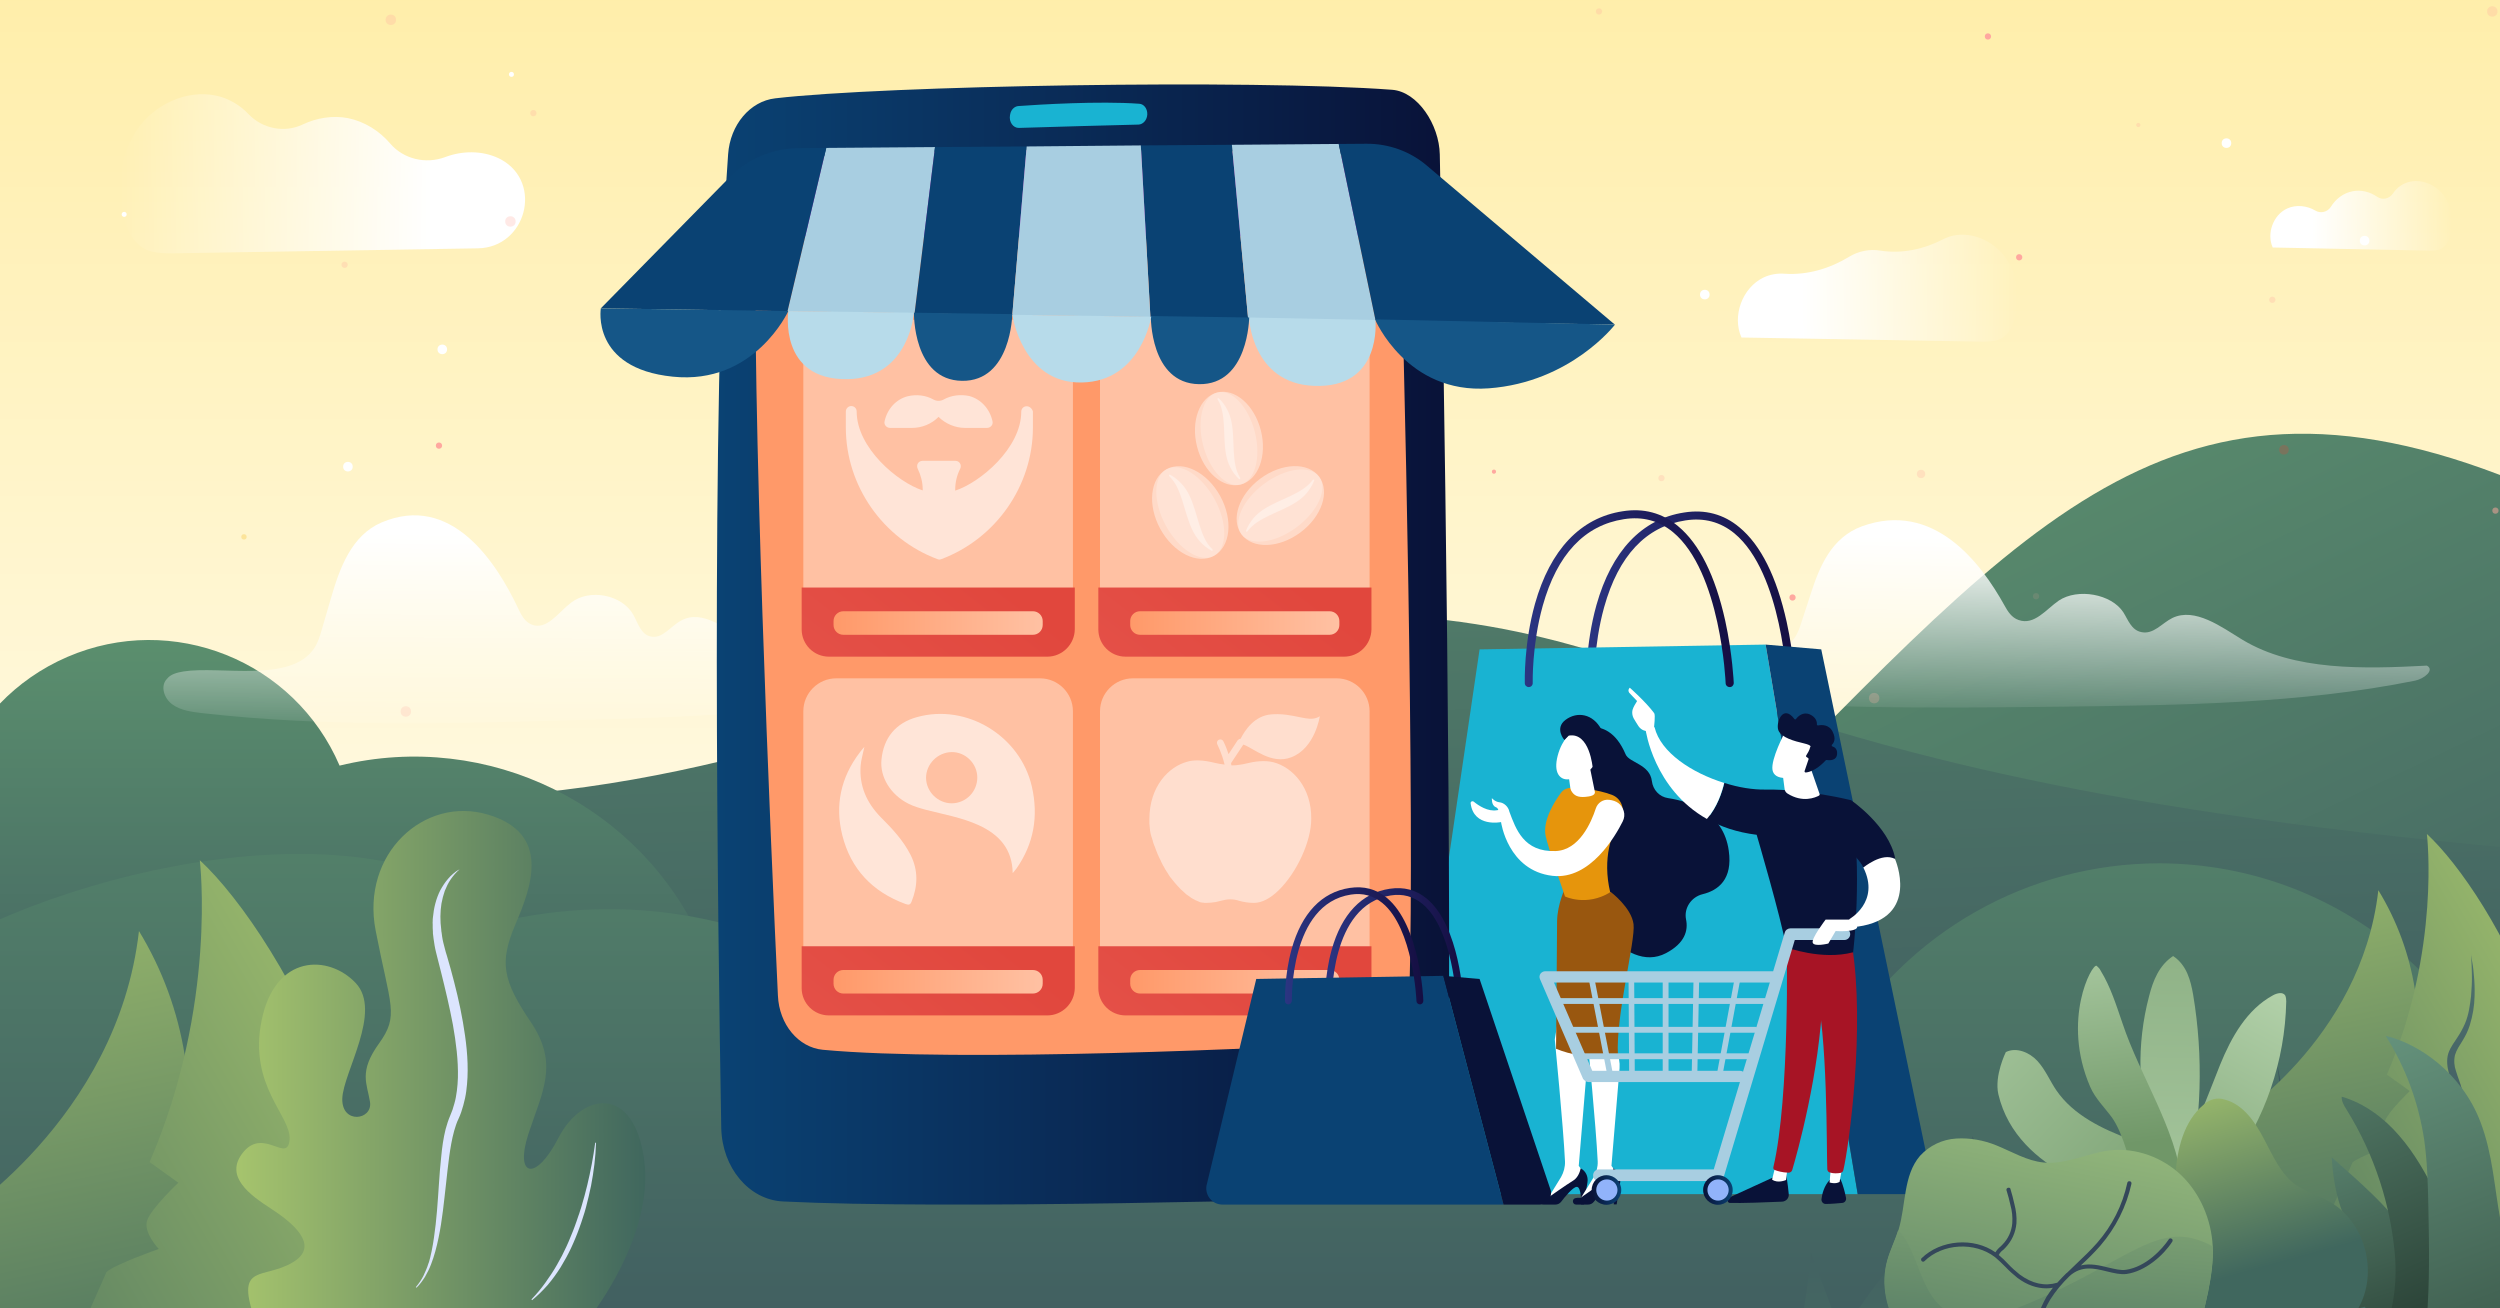 <?xml version="1.0" encoding="utf-8"?>
<!-- Generator: Adobe Illustrator 24.1.0, SVG Export Plug-In . SVG Version: 6.00 Build 0)  -->
<svg version="1.0" xmlns="http://www.w3.org/2000/svg" xmlns:xlink="http://www.w3.org/1999/xlink" x="0px" y="0px"
	 viewBox="0 0 1200 628" style="enable-background:new 0 0 1200 628;" xml:space="preserve">
<rect x="0" y="0" width="1200" height="628" fill="#808080" stroke="none"/>
<style type="text/css">
	.st0{clip-path:url(#SVGID_2_);fill:url(#SVGID_3_);}
	.st1{clip-path:url(#SVGID_7_);fill:none;}
	.st2{clip-path:url(#SVGID_9_);fill:none;}
	.st3{clip-path:url(#SVGID_11_);}
	.st4{fill:url(#SVGID_12_);}
	.st5{clip-path:url(#SVGID_14_);fill:url(#SVGID_15_);}
	.st6{clip-path:url(#SVGID_17_);fill:none;}
	.st7{opacity:0.5;clip-path:url(#SVGID_19_);fill:#FBD56A;enable-background:new    ;}
	.st8{clip-path:url(#SVGID_21_);}
	.st9{fill:none;stroke:#FFF8F6;stroke-width:0.44;stroke-miterlimit:10;}
	.st10{clip-path:url(#SVGID_23_);}
	.st11{fill:url(#SVGID_24_);}
	.st12{clip-path:url(#SVGID_26_);}
	.st13{clip-path:url(#SVGID_28_);}
	.st14{fill:url(#SVGID_29_);}
	.st15{fill:url(#SVGID_30_);}
	.st16{fill:url(#SVGID_31_);}
	.st17{fill:url(#SVGID_32_);}
	.st18{fill:url(#SVGID_33_);}
	.st19{fill:url(#SVGID_34_);}
	.st20{fill:url(#SVGID_35_);}
	.st21{clip-path:url(#SVGID_37_);}
	.st22{fill:url(#SVGID_38_);}
	.st23{clip-path:url(#SVGID_40_);fill:none;}
	.st24{clip-path:url(#SVGID_42_);fill:url(#XMLID_2_);}
	.st25{opacity:0.25;clip-path:url(#SVGID_44_);fill:#E74037;enable-background:new    ;}
	.st26{clip-path:url(#SVGID_46_);}
	.st27{fill:#FFFFFF;}
	.st28{opacity:0.47;}
	.st29{fill:url(#SVGID_47_);}
	.st30{clip-path:url(#SVGID_49_);fill:#F3C43C;}
	.st31{clip-path:url(#SVGID_51_);fill:#FFFFFF;}
	.st32{clip-path:url(#SVGID_53_);fill:#FFFFFF;}
	.st33{clip-path:url(#SVGID_55_);fill:#FFFFFF;}
	.st34{clip-path:url(#SVGID_57_);fill:#FFFFFF;}
	.st35{clip-path:url(#SVGID_59_);fill:#FFFFFF;}
	.st36{clip-path:url(#SVGID_61_);fill:#FFFFFF;}
	.st37{clip-path:url(#SVGID_63_);fill:#FFFFFF;}
	.st38{clip-path:url(#SVGID_65_);}
	.st39{fill:url(#XMLID_3_);}
	.st40{fill:url(#XMLID_4_);}
	.st41{fill:url(#XMLID_11_);}
	.st42{opacity:0.75;clip-path:url(#SVGID_67_);}
	.st43{fill:#7D9585;}
	.st44{clip-path:url(#SVGID_69_);}
	.st45{opacity:0.5;fill:#FFA89F;enable-background:new    ;}
	.st46{opacity:0.25;fill:#FFA89F;enable-background:new    ;}
	.st47{fill:#FFA89F;}
	.st48{opacity:0.5;}
	.st49{fill:#FFA89F;stroke:#FBD56A;stroke-miterlimit:10;}
	.st50{clip-path:url(#SVGID_71_);fill:url(#SVGID_72_);}
	.st51{clip-path:url(#SVGID_74_);fill:url(#SVGID_75_);}
	.st52{clip-path:url(#SVGID_77_);fill:url(#SVGID_78_);}
	.st53{clip-path:url(#SVGID_82_);fill:url(#SVGID_83_);}
	.st54{clip-path:url(#SVGID_85_);}
	.st55{fill:url(#_Trazado_53_1_);}
	.st56{fill:url(#_Trazado_54_1_);}
	.st57{clip-path:url(#SVGID_87_);}
	.st58{fill:url(#XMLID_13_);}
	.st59{clip-path:url(#SVGID_91_);}
	.st60{fill:url(#_Trazado_53_4_);}
	.st61{fill:url(#_Trazado_54_4_);}
	.st62{fill:url(#_Trazado_55_1_);}
	.st63{clip-path:url(#SVGID_93_);fill:url(#XMLID_14_);}
	.st64{clip-path:url(#SVGID_95_);fill:url(#XMLID_15_);}
	.st65{fill:url(#SVGID_100_);}
	.st66{fill:#DCE5FE;}
	.st67{fill:url(#SVGID_101_);}
	.st68{fill:url(#SVGID_102_);}
	.st69{fill:url(#SVGID_103_);}
	.st70{fill:url(#SVGID_104_);}
	.st71{fill:url(#SVGID_105_);}
	.st72{fill:#19B3D2;}
	.st73{fill:#0A4273;}
	.st74{fill:url(#SVGID_106_);}
	.st75{fill:url(#SVGID_107_);}
	.st76{fill:#FF9969;}
	.st77{clip-path:url(#SVGID_109_);fill:url(#SVGID_110_);}
	.st78{fill:#FFC1A3;}
	.st79{fill:url(#SVGID_111_);}
	.st80{fill:url(#SVGID_112_);}
	.st81{fill:url(#SVGID_113_);}
	.st82{fill:url(#SVGID_114_);}
	.st83{fill:url(#SVGID_115_);}
	.st84{fill:url(#SVGID_116_);}
	.st85{fill:url(#SVGID_117_);}
	.st86{fill:url(#SVGID_118_);}
	.st87{fill:#A8CEE1;}
	.st88{fill:#155687;}
	.st89{fill:#B7DBEA;}
	.st90{fill:#091238;}
	.st91{fill:#99570F;}
	.st92{fill:#E6950C;}
	.st93{fill:#A71425;}
	.st94{fill:url(#SVGID_119_);}
	.st95{fill:#91B3FA;}
	.st96{fill:url(#SVGID_120_);}
	.st97{fill:url(#SVGID_121_);}
	.st98{fill:url(#SVGID_122_);}
	.st99{opacity:0.72;}
	.st100{opacity:0.56;fill:#FFFFFF;}
	.st101{opacity:0.42;fill:#FFFFFF;}
	.st102{opacity:0.47;fill:#FFFFFF;}
	.st103{opacity:0.56;}
	.st104{opacity:0.58;fill:#FFFFFF;}
	.st105{clip-path:url(#SVGID_124_);}
	.st106{fill:url(#SVGID_125_);}
	.st107{fill:url(#SVGID_126_);}
	.st108{fill:url(#SVGID_127_);}
	.st109{fill:url(#SVGID_128_);}
	.st110{fill:url(#SVGID_129_);}
	.st111{fill:url(#SVGID_130_);}
	.st112{fill:#34475A;}
</style>
<g id="fondo">
	<g>
		<g>
			<defs>
				<rect id="SVGID_1_" x="-0.4" y="-8.9" width="1203.1" height="639.1"/>
			</defs>
			<clipPath id="SVGID_2_">
				<use xlink:href="#SVGID_1_"  style="overflow:visible;"/>
			</clipPath>
			
				<linearGradient id="SVGID_3_" gradientUnits="userSpaceOnUse" x1="613.959" y1="1.857" x2="613.959" y2="633.057" gradientTransform="matrix(1 0 0 -1 0 630)">
				<stop  offset="0" style="stop-color:#FFFFFF"/>
				<stop  offset="1" style="stop-color:#FFEEAA"/>
			</linearGradient>
			<rect x="-0.6" y="-3.1" class="st0" width="1229.2" height="631.2"/>
		</g>
		<g>
			<defs>
				<rect id="SVGID_4_" x="-0.4" y="-8.9" width="1203.1" height="639.1"/>
			</defs>
			<clipPath id="SVGID_5_">
				<use xlink:href="#SVGID_4_"  style="overflow:visible;"/>
			</clipPath>
		</g>
		<g>
			<defs>
				<rect id="SVGID_6_" x="-0.4" y="-8.9" width="1203.1" height="639.1"/>
			</defs>
			<clipPath id="SVGID_7_">
				<use xlink:href="#SVGID_6_"  style="overflow:visible;"/>
			</clipPath>
			<rect x="-11.9" y="0.7" class="st1" width="1229.2" height="626.7"/>
		</g>
		<g>
			<defs>
				<rect id="SVGID_8_" x="-0.4" y="-8.9" width="1203.1" height="639.1"/>
			</defs>
			<clipPath id="SVGID_9_">
				<use xlink:href="#SVGID_8_"  style="overflow:visible;"/>
			</clipPath>
			<rect x="-1" y="-66.6" class="st2" width="1205.9" height="633.6"/>
		</g>
		<g>
			<defs>
				<rect id="SVGID_10_" x="-0.4" y="-8.9" width="1203.1" height="639.1"/>
			</defs>
			<clipPath id="SVGID_11_">
				<use xlink:href="#SVGID_10_"  style="overflow:visible;"/>
			</clipPath>
			<g class="st3">
				
					<linearGradient id="SVGID_12_" gradientUnits="userSpaceOnUse" x1="-1143.635" y1="546.612" x2="-949.191" y2="546.612" gradientTransform="matrix(-1 0 0 -1 -891.62 630)">
					<stop  offset="0.229" style="stop-color:#FFFFFF"/>
					<stop  offset="1" style="stop-color:#FFFFFF;stop-opacity:0"/>
				</linearGradient>
				<path class="st4" d="M229.4,119.2c23.1-0.4,31.4-31.4,11.2-42.6c-0.5-0.3-0.9-0.5-1.4-0.7c-7.9-3.7-17.3-3.6-25.5-0.5
					c-9.3,3.5-20,1-26.4-6.5c-5.2-6.1-12.4-10.6-20.3-12.2c-7.4-1.4-15.1-0.1-21.8,3.1c-8.7,4.1-19.1,2-25.8-4.9
					c-4.2-4.5-9.7-7.7-15.7-9c-14.3-3-29.6,4.3-37.8,16.2c-8.3,11.9-10,27.7-6.6,41.8c1.5,6,4.2,12.2,9.7,15.3
					c4.2,2.4,9.4,2.4,14.1,2.4L229.4,119.2z"/>
			</g>
		</g>
		<g>
			<defs>
				<rect id="SVGID_13_" x="-0.4" y="-8.9" width="1203.1" height="639.1"/>
			</defs>
			<clipPath id="SVGID_14_">
				<use xlink:href="#SVGID_13_"  style="overflow:visible;"/>
			</clipPath>
			
				<linearGradient id="SVGID_15_" gradientUnits="userSpaceOnUse" x1="599.238" y1="844.491" x2="982.99" y2="42.287" gradientTransform="matrix(1 0 0 -1 -59.45 1015.51)">
				<stop  offset="0" style="stop-color:#65A273"/>
				<stop  offset="1" style="stop-color:#34475A"/>
			</linearGradient>
			<path class="st5" d="M815,410.7c-23.4,0.3-46.6,4.8-68.5,13.1c18.1-2.4,36.4-2.1,54.4,1c-10,10-20.4,20.2-31.3,30.6
				c-10.7-8.6-22.9-15.3-36-19.6c11.2,7.5,19.6,18.4,24.1,31c-4.3,4.1-8.6,8.2-13.1,12.2c-9.1-4.9-18.6-9-28.4-12.2
				c5.7,7.6,11,15.5,16.1,23.5c-7.6,6.9-15.5,14.1-23.5,21.2c-19,2.4-37.2,8.6-53.7,18.2c10.8-2.8,22.2-2.9,33.1-0.2
				c-7.4,6.3-14.7,12.5-22.3,19c-12.8-1.4-25.8-0.8-38.4,1.6c8.3,1.4,15.4,6.7,19.2,14.3c-2.5,2-4.9,3.9-7.4,5.9
				c-19.9-8.7-42.2-10.7-63.3-5.7c11.6-2.4,24.9,0.4,32.7,9.4c3.6,4.6,5.5,10.3,5.3,16.1l-12.9,9.8l-17.6-18.8
				c-0.6,9.9,0.6,19.9,3.5,29.4c-1.2,1-2.5,1.8-3.7,2.9c-10-3.7-20.2-7.1-30.2-10.8c6.3,6.3,12.9,12.7,19.2,18.8
				c-0.6,0.4-1,0.8-1.6,1.2c-20.3,0.4-40.3,5.1-58.6,13.7c12.8-3.2,26.3-3.1,39,0.4c-10,6.9-20.2,14.1-30.7,21
				c-11.9-3.3-24-6-36.2-8.2c6.1,7,13,13.3,20.4,18.8c-0.2,0.2-0.6,0.4-0.8,0.6l-55,3.7l34.3,9.8c-1.2,0.8-2.2,1.4-3.5,2.2
				c-37.3,5.1-73,18.3-104.6,38.6c14.1-1.9,28.4-2.2,42.5-0.8c-65.9,38.3-133.8,73.1-203.3,104.3l993.7,190.4v-786
				C1037,161.9,967.7,257.4,815,410.7z"/>
		</g>
		<g>
			<defs>
				<rect id="SVGID_16_" x="-0.4" y="-8.9" width="1203.1" height="639.1"/>
			</defs>
			<clipPath id="SVGID_17_">
				<use xlink:href="#SVGID_16_"  style="overflow:visible;"/>
			</clipPath>
			<rect x="-1" y="120.8" class="st6" width="1209.3" height="665.9"/>
		</g>
		<g>
			<defs>
				<rect id="SVGID_18_" x="-0.4" y="-8.9" width="1203.1" height="639.1"/>
			</defs>
			<clipPath id="SVGID_19_">
				<use xlink:href="#SVGID_18_"  style="overflow:visible;"/>
			</clipPath>
			<ellipse class="st7" cx="117.1" cy="257.7" rx="1.3" ry="1.3"/>
		</g>
		<g>
			<defs>
				<rect id="SVGID_20_" x="-0.4" y="-8.9" width="1203.1" height="639.1"/>
			</defs>
			<clipPath id="SVGID_21_">
				<use xlink:href="#SVGID_20_"  style="overflow:visible;"/>
			</clipPath>
			<g class="st8">
				<path class="st9" d="M420.8,361.6c0,0,15.4,8.3,28.9,2.8"/>
				<path class="st9" d="M483.4,394.7c0,0-40.7,7.5-55.3-2.1"/>
				<path class="st9" d="M426.2,336.4c0,0-5.5,6.6-17.7-0.6"/>
				<path class="st9" d="M497.7,408.2c0,0,9.7-13.6,1.4-24.7"/>
				<path class="st9" d="M504.9,422.3c0,0-16.6,9.5-34.5,0"/>
				<path class="st9" d="M463.3,409.3c0,0,24,13.1,31.7-5.5"/>
				<path class="st9" d="M484.4,372.6c0,0,3.2,10.9-5.4,17.3"/>
				<path class="st9" d="M519.1,394.5c0,0-1,21.1-11.8,32.1"/>
			</g>
		</g>
		<g>
			<defs>
				<rect id="SVGID_22_" x="-0.4" y="-8.9" width="1203.1" height="639.1"/>
			</defs>
			<clipPath id="SVGID_23_">
				<use xlink:href="#SVGID_22_"  style="overflow:visible;"/>
			</clipPath>
			<g class="st10">
				
					<linearGradient id="SVGID_24_" gradientUnits="userSpaceOnUse" x1="1089.793" y1="526.506" x2="1177.104" y2="526.506" gradientTransform="matrix(1 0 0 -1 0 630)">
					<stop  offset="0.229" style="stop-color:#FFFFFF"/>
					<stop  offset="1" style="stop-color:#FFFFFF;stop-opacity:0"/>
				</linearGradient>
				<path class="st11" d="M1090.9,118.8c-3-6.7,0.2-15.6,6.9-18.7c4.3-2,9.6-1.4,13.6,1c2.5,1.5,5.8,0.7,7.4-1.8
					c2.3-3.8,6.1-6.7,10.5-7.5c4.1-0.8,8.4,0.3,11.8,2.7c2.5,1.7,5.8,0.9,7.5-1.6c1.9-2.9,4.9-5,8.3-5.7c6.2-1.3,12.9,1.9,16.5,7.1
					s4.4,12.1,2.8,18.3c-0.7,2.6-1.8,5.4-4.2,6.7c-1.8,1-4.1,1-6.2,1"/>
			</g>
		</g>
		<g>
			<defs>
				<rect id="SVGID_25_" x="-0.4" y="-8.9" width="1203.1" height="639.1"/>
			</defs>
			<clipPath id="SVGID_26_">
				<use xlink:href="#SVGID_25_"  style="overflow:visible;"/>
			</clipPath>
			<g class="st12">
				<g>
					<defs>
						
							<rect id="SVGID_27_" x="772.6" y="317.8" transform="matrix(0.908 -0.42 0.42 0.908 -125.561 437.397)" width="316.4" height="372.2"/>
					</defs>
					<clipPath id="SVGID_28_">
						<use xlink:href="#SVGID_27_"  style="overflow:visible;"/>
					</clipPath>
					<g class="st13">
						
							<linearGradient id="SVGID_29_" gradientUnits="userSpaceOnUse" x1="-3178.49" y1="2300.122" x2="-3142.778" y2="1703.416" gradientTransform="matrix(-0.42 -0.908 0.908 -0.42 -2272.596 -1434.806)">
							<stop  offset="0" style="stop-color:#64917B"/>
							<stop  offset="1" style="stop-color:#23382E"/>
						</linearGradient>
						<path class="st14" d="M848.4,693.4c9.2,6.1,18.1,12.7,26.6,19.8c-5.4-9.1-11.7-17.7-18.8-25.6c11.1-8.9,21.8-18.4,31.8-28.5
							c6.1,4.3,12.5,8.7,18.7,13c1.9,1.3,3.8,2.8,5.6,4.3c1.4,2.1,1.8,1.7,0,0c-5.5-8.4-11.1-16.7-16.9-24.9
							c5.1-5.3,9.8-10.9,14.6-16.4c10.1,5.6,20.1,11.7,30.1,17.8c-7.1-9.2-14.8-18-23-26.2c6.8-8.5,13.4-17.3,19.8-26.2
							c10.5,9.4,20.6,19.2,30.1,29.5c-6.2-14.4-13.1-28.8-21.6-41.9c3.3-4.9,6.5-9.9,9.5-14.9c7.9,3.9,15.9,7.8,23.7,12.2
							c-5.3-8-11-15.7-17.1-23.2c8-13.6,15.3-27.3,21.9-40.9c8.9,5.2,17.6,10.7,26.3,16.2c-5.8-10.7-12.3-21.1-19.5-31
							c2.6-6,5.2-11.9,7.5-17.7c5.4,2.3,10.9,4.6,16.3,6.9c-3.6-6.1-7.7-12-12.2-17.5c2.5-6.9,4.9-13.8,7-20.5
							c3.7,0.7,7.3,1.6,11,2.3c-2.9-2.8-6-5.5-9.2-8c1.1-3.7,2-7.3,2.9-10.9c2.8,0.5,5.8,1.1,8.6,1.5l-5.5-16.1
							c2.8-13.3,3.9-26.8,3.3-40.4c50,81.1,19.8,212.8-42.3,305.9c-3.2,2.1-6.2,4.1-9.6,6c-59.8,35.6-109.7,48.6-154.5,48.9
							l-36.8-18.8C800.9,722.7,825.1,710.5,848.4,693.4z"/>
						
							<linearGradient id="SVGID_30_" gradientUnits="userSpaceOnUse" x1="-3082.921" y1="2463.19" x2="-3248.382" y2="1742.009" gradientTransform="matrix(-0.42 -0.908 0.908 -0.42 -2272.596 -1434.806)">
							<stop  offset="0" style="stop-color:#64917B"/>
							<stop  offset="1" style="stop-color:#23382E"/>
						</linearGradient>
						<path class="st15" d="M905.7,727.8c-0.3,0.4-0.6,0.7-0.9,1c-33.4,12.7-63.6,17.9-91.8,18.3l-36.9-18.8
							c24.6-5.4,48.9-17.7,72.1-34.7c9.2,6.1,18.1,12.7,26.6,19.8c-5.4-9.1-11.7-17.7-18.8-25.6c11.1-8.9,21.8-18.4,31.8-28.5
							c6.1,4.3,12.5,8.7,18.7,13c1.9,1.3,3.8,2.8,5.6,4.3c1.4,2.1,1.8,1.8,0,0c-5.5-8.4-11.1-16.7-16.9-24.9
							c5.1-5.3,9.8-10.9,14.6-16.4c10.1,5.6,20.1,11.7,30,17.8c-7.1-9.2-14.8-18-23-26.2c6.8-8.5,13.4-17.2,19.8-26.2
							c10.5,9.4,20.6,19.2,30.1,29.5c-6.2-14.4-13.1-28.8-21.6-41.9c3.3-4.9,6.5-9.9,9.5-14.9c7.9,3.9,15.9,7.8,23.7,12.2
							c-5.3-8-11-15.7-17.1-23.2c7.8-13.7,15.3-27.4,21.8-41c8.9,5.2,17.6,10.7,26.3,16.2c-5.8-10.7-12.3-21-19.4-30.9
							c2.6-6,5.2-11.9,7.5-17.7c5.4,2.3,10.9,4.6,16.3,6.9c-3.6-6.1-7.7-12-12.2-17.5c2.5-6.9,4.9-13.8,7-20.5
							c3.7,0.7,7.3,1.6,11,2.3c-2.9-2.8-6.1-5.5-9.2-8c1.1-3.7,2-7.3,2.9-10.9c2.8,0.5,5.8,1.1,8.6,1.5l-5.5-16
							c2.8-13.3,3.9-26.8,3.3-40.4C1019.6,385.9,1065.1,545.5,905.7,727.8z"/>
						
							<linearGradient id="SVGID_31_" gradientUnits="userSpaceOnUse" x1="-3134.272" y1="2180.373" x2="-3108.906" y2="1756.744" gradientTransform="matrix(-0.42 -0.908 0.908 -0.42 -2272.596 -1434.806)">
							<stop  offset="0" style="stop-color:#64917B"/>
							<stop  offset="1" style="stop-color:#23382E"/>
						</linearGradient>
						<path class="st16" d="M819.6,743.4c-9.2-9.6-18.2-19.3-27-29.3c2.4-4.9,5.3-9.5,8.7-13.7c0.8-1,1.6-2,2.4-3.1
							c11.1,5.6,21.9,11.4,32.9,17.5c-8.2-9.1-17.1-17.7-26.5-25.6c5-6.7,9.8-13.9,14.4-21.1c7.2,2.8,14.4,5.8,21.4,8.9
							c-5.8-5.2-11.4-10.6-17.2-15.8c6.8-11.4,13.2-23.3,18.9-35.7c11.2,4.1,22.3,8.7,33.1,13.7c-8.7-9-18-17.9-27.4-26.2
							c1.8-4.2,3.6-8.4,5.4-12.8c10.2,3.2,20.5,6.6,30.7,9.8c-8.2-7.9-16.8-15.4-25.6-22.8c1.7-4.4,3.2-8.8,4.8-13.2
							c8.9,2.6,17.9,5.6,26.4,9c-8.1-4.8-16.4-9.4-24.9-13.5c2.9-8.7,5.6-17.5,8-26.3l26.1,5c-7.2-7.4-14.3-14.8-21.7-22
							c2.1-8.7,4.1-17.3,5.7-25.8c9.6,1.9,19.3,4,28.9,5.9c-8.7-6.5-17.5-13.1-26.5-19.5c1.6-9.5,2.9-18.6,3.8-27.7
							c3.9,0,7.9-0.1,11.9,0l-11.1-6.1c0.5-5.8,1-11.5,1.4-17.1c6-0.4,11.9-0.8,18-1l-17.6-7.3c0-3,0.3-5.9,0.1-8.8
							c6.9-0.6,3.7-5.3,10.7-6.1c-6.8-4-3.7-3.7-10.8-7.1c-0.7-18.3-3.2-34.4-7.5-47.6c84.9,80.8,72.3,266.6,6,374.4
							c-38.1,13.1-72,16.5-103.7,14.1c-6.8-0.5-6.9-10.1-3.4-21.4C798.9,730.5,809.4,736.8,819.6,743.4z"/>
						
							<linearGradient id="SVGID_32_" gradientUnits="userSpaceOnUse" x1="-3203.281" y1="2170.287" x2="-3126.544" y2="1887.329" gradientTransform="matrix(-0.42 -0.908 0.908 -0.42 -2272.596 -1434.806)">
							<stop  offset="0" style="stop-color:#64917B"/>
							<stop  offset="1" style="stop-color:#23382E"/>
						</linearGradient>
						<path class="st17" d="M791.6,746.2c-6.8-0.5-6.9-10.1-3.4-21.4c10.6,5.8,21.2,12,31.4,18.6c-9.2-9.6-18.2-19.3-27-29.3
							c2.4-4.9,5.3-9.5,8.7-13.7c0.8-1,1.6-2,2.4-3.1c11.1,5.6,21.9,11.4,32.9,17.5c-8.2-9.1-17.1-17.7-26.5-25.6
							c5-6.7,9.8-13.9,14.4-21.1c7.2,2.8,14.4,5.8,21.4,8.9c-5.8-5.2-11.4-10.6-17.2-15.8c6.8-11.4,13.2-23.3,18.9-35.7
							c11.2,4.1,22.3,8.7,33.1,13.7c-8.7-9-18-17.9-27.4-26.2c1.8-4.2,3.6-8.4,5.4-12.8c10.2,3.2,20.5,6.6,30.7,9.8
							c-8.2-7.9-16.8-15.4-25.6-22.8c1.7-4.4,3.2-8.8,4.8-13.2c8.9,2.6,17.9,5.6,26.4,9c-8.1-4.8-16.4-9.4-24.9-13.5
							c2.9-8.7,5.6-17.5,8-26.3l26.1,5c-7.2-7.4-14.3-14.8-21.7-22c2.1-8.7,4.1-17.3,5.7-25.8c9.6,1.9,19.3,4,28.9,5.9
							c-8.7-6.5-17.5-13.1-26.5-19.5c1.6-9.5,2.9-18.6,3.8-27.7c3.9,0,7.9-0.1,11.9,0l-11.1-6.1c0.5-5.8,1-11.5,1.4-17.1
							c6-0.4,11.9-0.8,17.8-0.9c18.2,69.8,3.3,187.9-58.7,307.9C834.5,746.6,813,747.8,791.6,746.2z"/>
						
							<linearGradient id="SVGID_33_" gradientUnits="userSpaceOnUse" x1="-3023.593" y1="2219.019" x2="-2946.869" y2="1936.061" gradientTransform="matrix(-0.42 -0.908 0.908 -0.42 -2272.596 -1434.806)">
							<stop  offset="0" style="stop-color:#64917B"/>
							<stop  offset="1" style="stop-color:#23382E"/>
						</linearGradient>
						<path class="st18" d="M914.5,434.5c-5.9-2.4-11.6-4.9-17.4-7.1c0-3,0.3-5.9,0.1-8.8c6.9-0.6,3.7-5.3,10.6-6.1
							c-6.8-4-3.7-3.7-10.8-7.1c-0.7-18.3-3.2-34.4-7.5-47.6C889.4,357.7,906.4,382.9,914.5,434.5z"/>
						
							<linearGradient id="SVGID_34_" gradientUnits="userSpaceOnUse" x1="-3121.411" y1="2045.788" x2="-3105.603" y2="1781.544" gradientTransform="matrix(-0.42 -0.908 0.908 -0.42 -2272.596 -1434.806)">
							<stop  offset="0" style="stop-color:#64917B"/>
							<stop  offset="1" style="stop-color:#23382E"/>
						</linearGradient>
						<path class="st19" d="M860.8,741.7c-30.8,6.4-62.5,6.9-93.6,1.7c3.9-8.1,7.3-16.4,10.2-24.9l22.7,8.3
							c-6.1-6.8-12.5-13.8-18.7-20.7c1.8-6,3.3-12,4.9-18.1c9.1,2.5,18.3,5.2,27.4,7.8c-8.6-4.9-17-10-25.8-15
							c2.1-9.7,3.7-19.8,5-29.9c8,0.2,16,0.3,24.2,0.5c-7.6-3.2-15.3-5.8-23.3-7.9c1.5-13.8,2.5-27.7,2.9-41.7
							c7.4-1.1,14.8-1.9,22.3-2.4c-7.5-1.3-14.7-2.7-22.1-4.5c0.1-2.4,0.1-4.6,0-6.9c7-1.1,13.9-2.1,20.9-2.8c-7-1.9-14-3.6-21-5.5
							c-0.1-2.7-0.1-5.7-0.1-8.5c5.3-1.4,10.7-2.4,16.1-2.9c-5.4-0.9-10.9-1.7-16.3-2.8c-0.5-9.7-1.2-19.3-2.2-28.7
							c5.7-1.4,11.3-3,16.9-4.5c-5.8-0.7-11.8-1.7-17.7-2.7c-0.3-2.4-0.6-4.7-0.9-7.1c5.3-1.9,10.8-3.6,16.1-5.5l-17.3-2.7
							c-0.8-5.2-1.6-10.3-2.5-15.3c5.7-2.6,11.4-5.4,17.1-8.1c-6.1,0.1-12.3,0.3-18.5,0.8c-1.1-5.4-2.3-10.6-3.5-15.8
							c6.5-2.2,13.1-4.7,19.5-7.5c-7.3-1-14.6-1.6-22-1.7c-7-25.5-16.4-46.9-27.2-61.7C854.5,453.6,895,630.2,860.8,741.7z"/>
						
							<linearGradient id="SVGID_35_" gradientUnits="userSpaceOnUse" x1="-3172.7" y1="2091.706" x2="-3088.173" y2="1878.883" gradientTransform="matrix(-0.42 -0.908 0.908 -0.42 -2272.596 -1434.806)">
							<stop  offset="0" style="stop-color:#64917B"/>
							<stop  offset="1" style="stop-color:#23382E"/>
						</linearGradient>
						<path class="st20" d="M821.5,746.7c-18.2,0.8-36.4-0.3-54.3-3.4c3.9-8.1,7.3-16.4,10.2-24.9l22.7,8.3
							c-6.1-6.8-12.5-13.8-18.7-20.7c1.8-6,3.3-12,4.9-18.1c9.1,2.5,18.3,5.2,27.4,7.8c-8.6-4.9-12.2-15.3-25.8-15
							c2.1-9.7,3.7-19.8,5-29.9c8,0.2,16,0.3,24.2,0.5c-7.6-3.2-15.3-5.8-23.3-7.9c1.5-13.8,2.5-27.7,2.9-41.8
							c7.4-1.1,14.8-1.9,22.3-2.4c-7.5-1.3-14.7-2.7-22.1-4.5c0.1-2.4,0.1-4.6,0-6.9c7-1.1,13.9-2.1,20.9-2.8c-7-1.9-14-3.6-21-5.5
							c-0.1-2.7-0.1-5.7-0.1-8.5c5.3-1.4,10.7-2.4,16.1-2.9c-5.4-0.9-10.9-1.7-16.3-2.7c-0.5-9.7-1.2-19.3-2.2-28.7
							c5.7-1.4,11.3-3,16.9-4.5c-5.8-0.7-11.8-1.7-17.7-2.7c-0.3-2.4-0.6-4.7-0.9-7.1c5.3-1.9,10.8-3.6,16.1-5.5
							c-5.8-0.9-11.5-1.8-17.3-2.7c-0.8-5.2-1.6-10.3-2.5-15.3c5.7-2.6,4.1-4.1,9.8-6.7c-6.1,0.1-5-1-11.2-0.6
							c-1.1-5.4-2.3-10.6-3.5-15.8c6.5-2.2,13.1-4.7,19.5-7.5c-7.3-1-14.6-1.6-22-1.7c-7-25.5-16.4-46.9-27.2-61.7
							C754.1,405.7,876.9,487.8,821.5,746.7z"/>
					</g>
				</g>
			</g>
		</g>
		<g>
			<defs>
				<rect id="SVGID_36_" x="-0.4" y="-8.9" width="1203.1" height="639.1"/>
			</defs>
			<clipPath id="SVGID_37_">
				<use xlink:href="#SVGID_36_"  style="overflow:visible;"/>
			</clipPath>
			<g class="st21">
				
					<linearGradient id="SVGID_38_" gradientUnits="userSpaceOnUse" x1="834.16" y1="491.758" x2="968.407" y2="491.758" gradientTransform="matrix(1 0 0 -1 0 630)">
					<stop  offset="0.229" style="stop-color:#FFFFFF"/>
					<stop  offset="1" style="stop-color:#FFFFFF;stop-opacity:0"/>
				</linearGradient>
				<path class="st22" d="M835.9,162c-4.6-10.3,0.4-23.9,10.6-28.8c3.2-1.5,6.7-2.1,10.3-1.8c10.8,0.7,21.5-2.5,30.7-8.1
					c2.3-1.4,4.8-2.4,7.5-2.9c2.5-0.5,5.1-0.5,7.6-0.1c10.3,1.6,20.7-0.6,30-5.4c1.6-0.8,3.2-1.4,4.9-1.8c9.6-2,19.9,2.9,25.4,10.9
					c5.6,8,6.7,18.6,4.4,28.1c-1,4-2.8,8.2-6.5,10.3c-2.8,1.6-6.3,1.6-9.5,1.6"/>
			</g>
		</g>
		<g>
			<defs>
				<rect id="SVGID_39_" x="-0.4" y="-8.9" width="1203.1" height="639.1"/>
			</defs>
			<clipPath id="SVGID_40_">
				<use xlink:href="#SVGID_39_"  style="overflow:visible;"/>
			</clipPath>
			<rect x="-0.2" y="-68.4" class="st23" width="1205.4" height="634.9"/>
		</g>
		<g>
			<defs>
				<rect id="SVGID_41_" x="-0.4" y="-8.9" width="1203.1" height="639.1"/>
			</defs>
			<clipPath id="SVGID_42_">
				<use xlink:href="#SVGID_41_"  style="overflow:visible;"/>
			</clipPath>
			
				<linearGradient id="XMLID_2_" gradientUnits="userSpaceOnUse" x1="564.054" y1="254.932" x2="564.054" y2="330.474" gradientTransform="matrix(1 0 0 -1 0 630)">
				<stop  offset="0" style="stop-color:#FFFFFF;stop-opacity:0"/>
				<stop  offset="1" style="stop-color:#FFFFFF"/>
			</linearGradient>
			<path id="XMLID_41_" class="st24" d="M687.6,344.7c2-14.4-1.8-30.4-13-39.6s-30.4-8.6-38.6,3.3c-4.2,6.1-5.1,13.8-7.9,20.7
				c-2.8,6.8-9.3,13.5-16.6,12c-5-1-8.5-5.5-12.3-8.9c-3.9-3.4-10-5.8-13.8-2.4c-1.5,1.3-2.3,3.3-3.5,5c-3.4,5-10.5,7.3-16.2,5.1
				c-4.6-1.7-9.1-6-13.7-4.2c-3,1.2-4.5,4.6-7.2,6.3c-3.5,2.2-8,1.1-12.1,0.5c-7.4-1-14.9,0.1-22.2,1.3c-23.8,3.6-47.7,7.3-71.5,11
				c22.9,4.9,46.8-1.4,69.9,1.9c12.3,1.7,24.3,6.2,36.7,6.3c8.8,0.1,17.7-1.9,26.4-0.1c12.8,2.7,24.3,13.5,37.1,10.7
				c10.1-2.1,18-12.5,28.3-11.5c2.9,0.3,5.6,1.5,8.3,2.6c9.1,3.9,19.2,7.4,28.8,5s17.7-13.2,13.6-22.2"/>
		</g>
		<g>
			<defs>
				<rect id="SVGID_43_" x="-0.4" y="-8.9" width="1203.1" height="639.1"/>
			</defs>
			<clipPath id="SVGID_44_">
				<use xlink:href="#SVGID_43_"  style="overflow:visible;"/>
			</clipPath>
			<circle class="st25" cx="1096.3" cy="215.9" r="2.3"/>
		</g>
		<g>
			<defs>
				<rect id="SVGID_45_" x="-0.4" y="-8.9" width="1203.1" height="639.1"/>
			</defs>
			<clipPath id="SVGID_46_">
				<use xlink:href="#SVGID_45_"  style="overflow:visible;"/>
			</clipPath>
			<g class="st26">
				<path class="st27" d="M583.1,209.1c0,0-1.2,1.1-1.6,1.5c-0.3,0.3-1.3,1.5-1.3,1.5s-1-1.2-1.4-1.5c-0.4-0.4-1.6-1.4-1.6-1.4
					s1.2-0.9,1.5-1.3c0.4-0.4,1.4-1.6,1.4-1.6s0.8,1.1,1.2,1.5C581.8,208.1,583.1,209.1,583.1,209.1z"/>
				<g class="st28">
					
						<linearGradient id="SVGID_47_" gradientUnits="userSpaceOnUse" x1="1405.738" y1="1607.782" x2="1577.837" y2="1607.782" gradientTransform="matrix(0.584 0.431 -0.808 1.093 916.5 -2222.76)">
						<stop  offset="0.178" style="stop-color:#A2195B;stop-opacity:0"/>
						<stop  offset="1" style="stop-color:#FFFFFF"/>
					</linearGradient>
					<path class="st29" d="M567.1,174.1C567.1,174,567.1,174,567.1,174.1c-39.2-23.8-79.7-21.4-106.9-15.2
						c-29.4,6.7-49.9,19.3-50.1,19.4c-0.7,0.4-1.1,1.3-1,2c0.2,0.7,0.8,0.9,1.5,0.4c0.2-0.1,20.3-12.4,49.3-19
						c26.7-6.1,66.7-8.4,105.3,15c0.5,0.3,1.3,0,1.8-0.8C567.6,175.2,567.6,174.4,567.1,174.1z"/>
				</g>
				<circle class="st27" cx="352.9" cy="156.8" r="2.3"/>
				<circle class="st27" cx="398.2" cy="100.5" r="2.3"/>
				<circle class="st27" cx="245.5" cy="35.7" r="1.2"/>
				<circle class="st27" cx="818.3" cy="141.4" r="2.3"/>
			</g>
		</g>
		<g>
			<defs>
				<rect id="SVGID_48_" x="-0.4" y="-8.9" width="1203.1" height="639.1"/>
			</defs>
			<clipPath id="SVGID_49_">
				<use xlink:href="#SVGID_48_"  style="overflow:visible;"/>
			</clipPath>
			<path class="st30" d="M893.8,462.5c-0.5-0.5-1-1-1.5-1.5C892.8,461.5,893.3,462,893.8,462.5z"/>
		</g>
		<g>
			<defs>
				<rect id="SVGID_50_" x="-0.4" y="-8.9" width="1203.1" height="639.1"/>
			</defs>
			<clipPath id="SVGID_51_">
				<use xlink:href="#SVGID_50_"  style="overflow:visible;"/>
			</clipPath>
			<path class="st31" d="M397.2,276.3c0,0-1.2,1.1-1.6,1.5c-0.3,0.3-1.3,1.5-1.3,1.5s-1-1.2-1.4-1.5c-0.4-0.4-1.6-1.4-1.6-1.4
				s1.2-0.9,1.5-1.3c0.4-0.4,1.4-1.6,1.4-1.6s0.8,1.1,1.2,1.5C395.9,275.3,397.2,276.3,397.2,276.3z"/>
		</g>
		<g>
			<defs>
				<rect id="SVGID_52_" x="-0.4" y="-8.9" width="1203.1" height="639.1"/>
			</defs>
			<clipPath id="SVGID_53_">
				<use xlink:href="#SVGID_52_"  style="overflow:visible;"/>
			</clipPath>
			<circle class="st32" cx="167" cy="224" r="2.3"/>
		</g>
		<g>
			<defs>
				<rect id="SVGID_54_" x="-0.4" y="-8.9" width="1203.1" height="639.1"/>
			</defs>
			<clipPath id="SVGID_55_">
				<use xlink:href="#SVGID_54_"  style="overflow:visible;"/>
			</clipPath>
			<circle class="st33" cx="212.3" cy="167.7" r="2.3"/>
		</g>
		<g>
			<defs>
				<rect id="SVGID_56_" x="-0.4" y="-8.9" width="1203.1" height="639.1"/>
			</defs>
			<clipPath id="SVGID_57_">
				<use xlink:href="#SVGID_56_"  style="overflow:visible;"/>
			</clipPath>
			<circle class="st34" cx="59.6" cy="102.9" r="1.2"/>
		</g>
		<g>
			<defs>
				<rect id="SVGID_58_" x="-0.4" y="-8.9" width="1203.1" height="639.1"/>
			</defs>
			<clipPath id="SVGID_59_">
				<use xlink:href="#SVGID_58_"  style="overflow:visible;"/>
			</clipPath>
			<circle class="st35" cx="632.4" cy="208.6" r="2.3"/>
		</g>
		<g>
			<defs>
				<rect id="SVGID_60_" x="-0.4" y="-8.9" width="1203.1" height="639.1"/>
			</defs>
			<clipPath id="SVGID_61_">
				<use xlink:href="#SVGID_60_"  style="overflow:visible;"/>
			</clipPath>
			<ellipse class="st36" cx="1135" cy="115.5" rx="2.3" ry="2.3"/>
		</g>
		<g>
			<defs>
				<rect id="SVGID_62_" x="-0.4" y="-8.9" width="1203.1" height="639.1"/>
			</defs>
			<clipPath id="SVGID_63_">
				<use xlink:href="#SVGID_62_"  style="overflow:visible;"/>
			</clipPath>
			<circle class="st37" cx="1068.7" cy="68.7" r="2.3"/>
		</g>
		<g>
			<defs>
				<rect id="SVGID_64_" x="-0.4" y="-8.9" width="1203.1" height="639.1"/>
			</defs>
			<clipPath id="SVGID_65_">
				<use xlink:href="#SVGID_64_"  style="overflow:visible;"/>
			</clipPath>
			<g class="st38">
				<path id="XMLID_10_" class="st27" d="M736.8,424.4c6.1-5.3,13.4-9,21.2-10.8l-3.6-15c-10.2,2.4-19.8,7.3-27.8,14.2L736.8,424.4z
					"/>
				<path id="XMLID_7_" class="st27" d="M681.3,416.6c9.8-2.2,18.6-6.6,25.6-12.6l-10.1-11.6c-5.1,4.5-11.7,7.7-19,9.3L681.3,416.6z
					"/>
				
					<linearGradient id="XMLID_3_" gradientUnits="userSpaceOnUse" x1="283.203" y1="948.34" x2="302.283" y2="970.122" gradientTransform="matrix(-1 0 0 -1 1032.432 1380)">
					<stop  offset="0" style="stop-color:#FFCC69"/>
					<stop  offset="1" style="stop-color:#292758"/>
				</linearGradient>
				<polygon id="XMLID_6_" class="st39" points="733.2,415.3 735.1,413.7 732.9,410.9 731,412.3 				"/>
				
					<linearGradient id="XMLID_4_" gradientUnits="userSpaceOnUse" x1="344.034" y1="998.917" x2="352.479" y2="970.712" gradientTransform="matrix(-1 0 0 -1 1032.432 1380)">
					<stop  offset="0" style="stop-color:#FFA800"/>
					<stop  offset="1" style="stop-color:#FF6B5F"/>
				</linearGradient>
				<polygon id="XMLID_5_" class="st40" points="680.7,406.6 683.1,406 682.1,402.4 679.7,403.1 				"/>
				<path id="XMLID_9_" class="st27" d="M765.2,445.1c10.3,4,21.2,5.5,31.4,4.3l-2-16.9c-7.4,0.9-15.4-0.2-23.2-3.2L765.2,445.1z"/>
				
					<linearGradient id="XMLID_11_" gradientUnits="userSpaceOnUse" x1="-81.893" y1="1171.974" x2="-72.544" y2="1140.745" gradientTransform="matrix(-0.829 -0.56 0.56 -0.829 69.618 1342.069)">
					<stop  offset="0" style="stop-color:#FFA800"/>
					<stop  offset="1" style="stop-color:#FF6B5F"/>
				</linearGradient>
				<polygon id="XMLID_8_" class="st41" points="770.9,435.6 773.5,436.4 774.8,432.6 772.2,431.7 				"/>
			</g>
		</g>
		<g>
			<defs>
				<rect id="SVGID_66_" x="-0.4" y="-8.9" width="1203.1" height="639.1"/>
			</defs>
			<clipPath id="SVGID_67_">
				<use xlink:href="#SVGID_66_"  style="overflow:visible;"/>
			</clipPath>
			<g class="st42">
				<g>
					<path class="st43" d="M676,334.7c-0.1,0-0.3-0.1-0.4-0.1l0,0C675.7,334.7,675.8,334.7,676,334.7z"/>
				</g>
				<g>
					<path class="st43" d="M676,334.7c-0.1,0-0.3-0.1-0.4-0.1l0,0C675.7,334.7,675.8,334.7,676,334.7z"/>
				</g>
			</g>
		</g>
		<g>
			<defs>
				<rect id="SVGID_68_" x="-0.4" y="-8.9" width="1203.1" height="639.1"/>
			</defs>
			<clipPath id="SVGID_69_">
				<use xlink:href="#SVGID_68_"  style="overflow:visible;"/>
			</clipPath>
			<g class="st44">
				<circle class="st45" cx="1197.8" cy="245.1" r="1.5"/>
				<circle class="st46" cx="1090.7" cy="143.9" r="1.5"/>
				<circle class="st47" cx="1112.2" cy="403.8" r="1.5"/>
				<circle class="st47" cx="1075.5" cy="470.8" r="1"/>
				<circle class="st47" cx="1094.7" cy="563" r="1.5"/>
				<circle class="st47" cx="483.3" cy="484.6" r="1.5"/>
				<circle class="st47" cx="901.1" cy="484.6" r="1.5"/>
				<circle class="st47" cx="922.1" cy="406.8" r="1.5"/>
				<circle class="st47" cx="1161.6" cy="563" r="1.5"/>
				<circle class="st47" cx="969.2" cy="123.5" r="1.5"/>
				<circle class="st46" cx="1026.4" cy="60" r="1"/>
				<circle class="st47" cx="954.2" cy="17.5" r="1.5"/>
				<g class="st48">
					<circle class="st47" cx="1146.6" cy="518.6" r="1.5"/>
					<circle class="st46" cx="977.3" cy="286.2" r="1.5"/>
					<circle class="st47" cx="598.4" cy="271.7" r="1.5"/>
					<circle class="st47" cx="784.4" cy="431.9" r="1.5"/>
				</g>
				<circle class="st46" cx="767.5" cy="5.5" r="1.5"/>
				<circle class="st46" cx="797.5" cy="229.5" r="1.5"/>
				<circle class="st47" cx="742" cy="134.4" r="1.5"/>
				<circle class="st49" cx="678.1" cy="309" r="1.5"/>
				<circle class="st49" cx="440.7" cy="100.9" r="1.5"/>
				<circle class="st47" cx="799" cy="332.6" r="1.5"/>
				<circle class="st47" cx="559.2" cy="221.9" r="1.5"/>
				<circle class="st47" cx="504.6" cy="45.2" r="1.5"/>
				<circle class="st47" cx="210.7" cy="213.9" r="1.5"/>
				<circle class="st47" cx="860.4" cy="286.8" r="1.5"/>
				<circle class="st46" cx="899.6" cy="335.1" r="2.5"/>
				<circle class="st46" cx="245" cy="106.3" r="2.5"/>
				<circle class="st46" cx="194.8" cy="341.5" r="2.5"/>
				<circle class="st46" cx="419.3" cy="236.5" r="2.5"/>
				<circle class="st46" cx="187.6" cy="9.5" r="2.5"/>
				<circle class="st46" cx="289.4" cy="469.8" r="2.5"/>
				<circle class="st46" cx="1196.3" cy="5.5" r="2.5"/>
				<circle class="st47" cx="560.7" cy="394.2" r="1.5"/>
				<circle class="st46" cx="648.8" cy="478.7" r="1.5"/>
				<circle class="st46" cx="484.8" cy="200.8" r="1.5"/>
				<circle class="st46" cx="165.4" cy="127.1" r="1.5"/>
				<circle class="st46" cx="358.9" cy="305.9" r="1.5"/>
				<circle class="st46" cx="196.3" cy="412.1" r="1.5"/>
				<circle class="st46" cx="256" cy="54.3" r="1.5"/>
				<circle class="st47" cx="585.5" cy="549.3" r="1.5"/>
				<circle class="st47" cx="717.1" cy="226.4" r="1"/>
				<circle class="st47" cx="186.5" cy="546.9" r="1"/>
				<circle class="st47" cx="499.6" cy="329.5" r="1"/>
				<circle class="st46" cx="922.1" cy="227.5" r="2"/>
				<circle class="st46" cx="383.6" cy="144.4" r="1.5"/>
				<circle class="st46" cx="431.8" cy="388.7" r="1.5"/>
			</g>
		</g>
		<g>
			<defs>
				<rect id="SVGID_70_" x="-0.4" y="-8.9" width="1203.1" height="639.1"/>
			</defs>
			<clipPath id="SVGID_71_">
				<use xlink:href="#SVGID_70_"  style="overflow:visible;"/>
			</clipPath>
			
				<linearGradient id="SVGID_72_" gradientUnits="userSpaceOnUse" x1="655.433" y1="1095.796" x2="682.864" y2="248.4" gradientTransform="matrix(1 0 0 -1 -59.45 1015.51)">
				<stop  offset="0" style="stop-color:#65A273"/>
				<stop  offset="1" style="stop-color:#34475A"/>
			</linearGradient>
			<path class="st50" d="M1344.2,417c-530.7-29-511.9-119-697.4-122.5c-207.8-4.1-339.6,183.9-757,25.9c-3.3,13.2-5.6,26.7-6.9,40.2
				C-133.5,517.4-75.3,590.3-9.2,658.9S131.2,791.7,147,931.3c1.2,11.4,2.7,22.5,4.1,33.1l55.9,63.1l656.8-100.8L1344.2,417z"/>
		</g>
		<g>
			<defs>
				<rect id="SVGID_73_" x="-0.4" y="-8.9" width="1203.1" height="639.1"/>
			</defs>
			<clipPath id="SVGID_74_">
				<use xlink:href="#SVGID_73_"  style="overflow:visible;"/>
			</clipPath>
			
				<linearGradient id="SVGID_75_" gradientUnits="userSpaceOnUse" x1="522.432" y1="797.466" x2="522.432" y2="375.513" gradientTransform="matrix(1 0 0 -1 -59.45 1015.51)">
				<stop  offset="0" style="stop-color:#65A273"/>
				<stop  offset="1" style="stop-color:#34475A"/>
			</linearGradient>
			<path class="st51" d="M885.4,564.4c-33.2-11-69.8-3.8-96.3,19c-7.1-5.7-15.3-9.9-24.1-12.5c-9.8-2.7-20.2-3.2-30.2-1.2
				c-24,4.9-48.9,2.5-71.4-6.9c-3.8-1.6-7.7-3-11.6-4.1l-2.2-0.6c-20.5-5.4-39.3-15.7-54.9-30c-19.7-17.7-46-26.2-72.3-23.3
				c-27.6,3.1-55.7,0.8-81.4-9.6c-3.4-1.3-6.9-2.5-10.4-3.5l-4.7-1.2c-12.9-34.1-51-51.2-85-38.3c-1.1,0.4-2.2,0.9-3.4,1.4
				c-29.6-67.2-103.2-103.5-174.5-86.1c-21.7-50.5-80.2-73.9-130.6-52.2s-73.8,80-52.2,130.5c11.9,27.6,35.7,48.5,64.7,56.5l2.9,0.6
				c-6.3,83.4,56.1,156.1,139.5,162.5c46.4,3.5,91.8-14.5,123.2-48.8c16.7,51.8,72.1,80.2,123.9,63.6c11.7-3.8,22.6-9.7,32.1-17.4
				c11.4,11.6,25.7,20,41.4,24.3c10.4,2.9,21.3,4,32,3.1c21.9,47.9,78.5,69,126.5,47.1c20.5-9.4,37-25.7,46.6-46.1
				c15.1,9.4,33.3,12.3,50.6,8.2c22.3,50.3,81.2,72.9,131.4,50.6c28.5-12.6,49.4-37.9,56.5-68.2
				C962.6,631.5,934.1,580.9,885.4,564.4z"/>
		</g>
		<g>
			<defs>
				<rect id="SVGID_76_" x="-0.4" y="-8.9" width="1203.1" height="639.1"/>
			</defs>
			<clipPath id="SVGID_77_">
				<use xlink:href="#SVGID_76_"  style="overflow:visible;"/>
			</clipPath>
			
				<linearGradient id="SVGID_78_" gradientUnits="userSpaceOnUse" x1="645.727" y1="849.312" x2="645.727" y2="212.807" gradientTransform="matrix(1 0 0 -1 -59.45 1015.51)">
				<stop  offset="0" style="stop-color:#65A273"/>
				<stop  offset="1" style="stop-color:#34475A"/>
			</linearGradient>
			<path class="st52" d="M1036.4,414.4c-62.8,0-121,33-153.3,86.9c-8.5-1.1-17.1-1.6-25.7-1.6c-32.9-0.1-65.4,7.7-94.7,22.7
				c-58.4-36.9-132.7-37.6-191.9-1.8c-28.8-17.8-62-27.2-95.9-27.1c-10.4,0-20.8,0.8-31,2.7c-41.2-38.5-95.5-59.9-151.8-59.8
				c-16.4,0-32.8,1.8-48.8,5.3C183,381.9,28.4,416.3-42,463.8c9.1,99.8-2.2,137.8,50.4,192.3c62.5,64.7,251.2,101.6,272,225.7
				c3.9,0.2,7.8,0.4,11.6,0.4c42.4,0.1,83.9-11.9,119.6-34.7c52.5,19.2,110.8,13.5,158.6-15.5c28.6,17.5,61.5,26.8,95.1,26.7
				c14.1,0,28.1-1.6,41.8-4.9c80.1,82.9,212.2,85.2,295.1,5.1c25.4-24.6,44.2-55.2,54.5-89c97.9-11.3,168-99.8,156.7-197.7
				C1203.1,482.3,1126.9,414.5,1036.4,414.4L1036.4,414.4z"/>
		</g>
		<g>
			<defs>
				<rect id="SVGID_79_" x="-0.4" y="-8.9" width="1203.1" height="639.1"/>
			</defs>
			<clipPath id="SVGID_80_">
				<use xlink:href="#SVGID_79_"  style="overflow:visible;"/>
			</clipPath>
		</g>
		<g>
			<defs>
				<rect id="SVGID_81_" x="-0.4" y="-8.9" width="1203.1" height="639.1"/>
			</defs>
			<clipPath id="SVGID_82_">
				<use xlink:href="#SVGID_81_"  style="overflow:visible;"/>
			</clipPath>
			
				<linearGradient id="SVGID_83_" gradientUnits="userSpaceOnUse" x1="1132.092" y1="-32.382" x2="1081.128" y2="619.121" gradientTransform="matrix(1 0 0 -1 -59.45 1015.51)">
				<stop  offset="0" style="stop-color:#65A273"/>
				<stop  offset="1" style="stop-color:#34475A"/>
			</linearGradient>
			<path class="st53" d="M823.4,696.9c-3.9-16.5-7.6-33-11.4-49.5c13.3,12.5,26.3,25.2,39.6,37.6c9.3-27.1,15.2-55.2,17.6-83.7
				c4.9,13,9.8,26.2,14.7,39.2c15.4-24,33.3-46.4,53.5-66.6c-5.9,15.8-9.2,32.4-9.8,49.2c16.9-18.1,24.7-50.1,19-77.9
				c9.9,19.7,16.7,40.8,20.2,62.5c11.6-19.8,23.1-39.2,34.7-59c-4.1,22.4-5.3,45.2-3.7,67.9c19.8-24.4,31.2-60.4,30.6-96.4
				c2.7,28.7,5.3,57.7,8,86.3c17.8-19.5,35.5-39,53.3-58.7c-4.3,20.8-8.4,41.9-12.7,62.8c17.8-32.7,22.7-77.4,12.7-115.6
				c7.8,37.3,15.7,74.7,23.5,112.1c18.2-25.5,36.5-50.6,54.7-76c-6.2,26.2-9.8,52.9-10.6,79.8c31-29.5,30.2-92.6,61.2-122.1
				c-6.5,27.1,18.8,88.2,12.2,115.3c25.3-41.9,32.9-101.8,19.2-152.4c15.5,42.9,24.4,87.9,26.3,133.4c19.2-31.7,48.8-46.7,68.2-78.3
				c-2.4,48.7,5.5,314.9,0,363.3c-64.7-11.9-179.8,5.4-240.6,37.4c-63.5,33.6-97.6-151.3-157.2-107.2
				c-41.8,31.1-85.3,65.8-133.3,66.3c-16.9,0.3,13.9,143.4,2.7,126.6c-14.1-21.4-72,11.4-60.8-13c11.2-24.3,40.4-256.8,58.2-272.8"
				/>
		</g>
		<g>
			<defs>
				<rect id="SVGID_84_" x="-0.4" y="-8.9" width="1203.1" height="639.1"/>
			</defs>
			<clipPath id="SVGID_85_">
				<use xlink:href="#SVGID_84_"  style="overflow:visible;"/>
			</clipPath>
			<g class="st54">
				
					<linearGradient id="_Trazado_53_1_" gradientUnits="userSpaceOnUse" x1="31.051" y1="629.05" x2="100.776" y2="294.836" gradientTransform="matrix(1 0 0 -1 -59.45 1015.51)">
					<stop  offset="0" style="stop-color:#A6C46D"/>
					<stop  offset="1" style="stop-color:#40675E"/>
				</linearGradient>
				<path id="_Trazado_53_3_" class="st55" d="M-67.6,640.1c24.4-16.9,26.7-29,26.7-29l31.4-3l-13.1-21.9c0,0,79-48.7,89.3-139.3
					l0,0c22.5,36.9,29.6,81.3,19.6,123.3l-7.1,30.4l-24.7,76.7L-67.6,640.1z"/>
				
					<linearGradient id="_Trazado_54_1_" gradientUnits="userSpaceOnUse" x1="4108.294" y1="2117.014" x2="4014.71" y2="1762.141" gradientTransform="matrix(-0.266 -0.964 0.964 -0.266 -715.104 5021.94)">
					<stop  offset="0" style="stop-color:#A6C46D"/>
					<stop  offset="1" style="stop-color:#40675E"/>
				</linearGradient>
				<path id="_Trazado_54_3_" class="st56" d="M159.3,709.2c57.6-123-25.4-261.3-63.4-296.3c0,0,8.5,69.5-24.1,144.9l13.8,9.9
					c0,0-12.8,12.1-14.9,17.9c-2.2,5.8,5.5,13.9,5.5,13.9s-21.6,7.6-25.1,11.1l-22.9,51.8l4.1,8.1L159.3,709.2z"/>
			</g>
		</g>
		<g>
			<defs>
				<rect id="SVGID_86_" x="-0.4" y="-8.9" width="1203.1" height="639.1"/>
			</defs>
			<clipPath id="SVGID_87_">
				<use xlink:href="#SVGID_86_"  style="overflow:visible;"/>
			</clipPath>
			<g class="st57">
				<g id="XMLID_243_">
					
						<linearGradient id="XMLID_13_" gradientUnits="userSpaceOnUse" x1="903.359" y1="12.807" x2="1112.859" y2="12.807" gradientTransform="matrix(1 0 0 -1 0 630)">
						<stop  offset="0" style="stop-color:#65A273"/>
						<stop  offset="1" style="stop-color:#496D64"/>
						<stop  offset="1" style="stop-color:#34475A"/>
					</linearGradient>
					<polygon id="XMLID_247_" class="st58" points="1060.6,553.1 903.4,681.2 1112.9,553.1 					"/>
				</g>
			</g>
		</g>
		<g>
			<defs>
				<rect id="SVGID_88_" x="-0.4" y="-8.9" width="1203.1" height="639.1"/>
			</defs>
			<clipPath id="SVGID_89_">
				<use xlink:href="#SVGID_88_"  style="overflow:visible;"/>
			</clipPath>
		</g>
		<g>
			<defs>
				<rect id="SVGID_90_" x="-0.4" y="-8.9" width="1203.1" height="639.1"/>
			</defs>
			<clipPath id="SVGID_91_">
				<use xlink:href="#SVGID_90_"  style="overflow:visible;"/>
			</clipPath>
			<g class="st59">
				<g>
					
						<linearGradient id="_Trazado_53_4_" gradientUnits="userSpaceOnUse" x1="1125.356" y1="636.224" x2="1180.956" y2="369.713" gradientTransform="matrix(1 0 0 -1 -59.45 1015.51)">
						<stop  offset="0" style="stop-color:#A6C46D"/>
						<stop  offset="1" style="stop-color:#40675E"/>
					</linearGradient>
					<path id="_Trazado_53_2_" class="st60" d="M1034.6,581.5c19.5-13.5,21.3-23.2,21.3-23.2l25-2.4l-10.5-17.5
						c0,0,63-38.8,71.2-111.1l0,0c18,29.4,23.6,64.8,15.6,98.4l-5.7,24.2l-19.6,61.3L1034.6,581.5z"/>
					
						<linearGradient id="_Trazado_54_4_" gradientUnits="userSpaceOnUse" x1="3860.602" y1="3128.706" x2="3785.976" y2="2845.721" gradientTransform="matrix(-0.266 -0.964 0.964 -0.266 -715.104 5021.94)">
						<stop  offset="0" style="stop-color:#A6C46D"/>
						<stop  offset="1" style="stop-color:#40675E"/>
					</linearGradient>
					<path id="_Trazado_54_2_" class="st61" d="M1215.5,636.6c45.9-98.1-20.3-208.3-50.6-236.3c0,0,6.8,55.5-19.2,115.5l11,7.9
						c0,0-10.2,9.7-11.9,14.3c-1.7,4.6,4.4,11.1,4.4,11.1s-17.2,6.1-20,8.9l-18.3,41.3l3.3,6.5L1215.5,636.6z"/>
					
						<linearGradient id="_Trazado_55_1_" gradientUnits="userSpaceOnUse" x1="1260.243" y1="573.961" x2="1215.23" y2="367.461" gradientTransform="matrix(1 0 0 -1 -59.45 1015.51)">
						<stop  offset="0" style="stop-color:#51756E"/>
						<stop  offset="1" style="stop-color:#34475A"/>
					</linearGradient>
					<path id="_Trazado_55_2_" class="st62" d="M1164.4,621.2c0.7-1.2,1.5-2.5,2.1-3.8c2.8-5.3,5.1-10.8,7-16.5
						c4.1-12.3,6.1-25.3,5.8-38.3c-0.1-3.3-0.4-6.6-0.8-9.8c-0.3-1.6-0.5-3.2-0.9-4.8c-0.1-0.8-0.4-1.5-0.7-2.3l-0.4-1.2
						c-0.1-0.5-0.3-0.9-0.4-1.5c-0.5-2-0.2-4.1,0.7-6c0.7-1.4,1.3-2.8,1.8-4.2c0.7-2.7,0.1-5.7-0.5-8.6c-0.7-2.9-1.8-5.8-2.6-8.9
						c-0.8-3-1.3-6.5-0.3-9.7c1.1-3.2,3-5.4,4.4-7.7c1.4-2.1,2.6-4.3,3.6-6.6c1.9-4.5,2.4-9.1,2.9-13.1c0.3-3.5,0.5-7.1,0.4-10.6
						c-0.1-5.8-0.4-9.3-0.4-9.3s0.1,0.8,0.4,2.4c0.3,1.6,0.7,3.8,0.9,6.8c0.4,3.6,0.5,7.1,0.4,10.7c-0.1,4.7-0.9,9.4-2.3,13.9
						c-0.8,2.6-2,5-3.4,7.3c-1.5,2.4-3,4.6-3.7,7c-0.6,2.6-0.4,5.3,0.5,7.8c0.8,2.8,2.1,5.7,2.9,8.9c1,3.3,1.3,6.9,0.7,10.3
						c-0.5,1.7-1.2,3.3-2,4.8c-0.5,1.2-0.7,2.5-0.4,3.7c0,0.4,0.1,0.7,0.3,1.1l0.4,1.2c0.3,0.8,0.5,1.7,0.7,2.5
						c0.4,1.7,0.7,3.4,0.9,5.2c0.5,3.4,0.7,6.8,0.8,10.2c0.1,6.8-0.4,13.6-1.6,20.3c-1.1,6.5-2.8,12.9-5,19.1
						c-2.2,5.7-4.7,11.3-7.7,16.6c-0.7,1.2-1.3,2.3-2,3.3L1164.4,621.2z"/>
				</g>
			</g>
		</g>
		<g>
			<defs>
				<rect id="SVGID_92_" x="-0.4" y="-8.9" width="1203.1" height="639.1"/>
			</defs>
			<clipPath id="SVGID_93_">
				<use xlink:href="#SVGID_92_"  style="overflow:visible;"/>
			</clipPath>
			
				<linearGradient id="XMLID_14_" gradientUnits="userSpaceOnUse" x1="181.439" y1="280.273" x2="181.439" y2="380.022" gradientTransform="matrix(1.082 7.300000e-03 -7.300000e-03 -1.001 68.105 635.551)">
				<stop  offset="0" style="stop-color:#FFFFFF;stop-opacity:0"/>
				<stop  offset="1" style="stop-color:#FFFFFF"/>
			</linearGradient>
			<path id="XMLID_40_" class="st63" d="M88.1,322.3c17.7-2.8,51.4,5.7,62.7-11.1c1.8-2.7,2.7-5.7,3.6-8.8c1.5-5.1,3-10.3,4.5-15.4
				c4.1-14.2,9.8-30,24.2-36.2c33.4-14.2,55,18.7,65.7,41.4c1.4,3,3.1,6.3,6.4,7.6c7.3,2.9,12.8-5.9,18.9-10.5
				c8.8-6.9,24.5-3.9,29.9,5.8c2.2,4,3.6,9.3,8.2,10.4c5.7,1.4,9.6-4.9,14.7-7.6c10.4-5.8,22.5,4.4,32.4,11.1
				c23.8,16.3,56.1,14.9,85.5,12.6c3.7,2.2-1.3,7-5.6,8c-53.3,13.1-109.1,14.6-164.3,16.1C215.6,347.4,156,349,97,342.3
				c-5-0.6-10.4-1.3-14.3-4.2c-4-2.9-5.9-8.9-2.5-12.3C82,323.5,85.2,322.8,88.1,322.3z"/>
		</g>
		<g>
			<defs>
				<rect id="SVGID_94_" x="-0.4" y="-8.9" width="1203.1" height="639.1"/>
			</defs>
			<clipPath id="SVGID_95_">
				<use xlink:href="#SVGID_94_"  style="overflow:visible;"/>
			</clipPath>
			
				<linearGradient id="XMLID_15_" gradientUnits="userSpaceOnUse" x1="723.138" y1="303.442" x2="723.138" y2="393.14" gradientTransform="matrix(1.244 2.163788e-02 -2.163674e-02 -1.002 83.752 636.989)">
				<stop  offset="0" style="stop-color:#FFFFFF;stop-opacity:0"/>
				<stop  offset="1" style="stop-color:#FFFFFF"/>
			</linearGradient>
			<path id="XMLID_12_" class="st64" d="M796.5,315.9c18.2-2.3,53.3,5.8,64.6-9.3c1.8-2.4,2.7-5.1,3.6-7.9c1.5-4.6,3-9.2,4.5-13.8
				c4.1-12.7,9.8-26.9,24.6-32.3c34.4-12.4,57,17.5,68.4,38.1c1.5,2.7,3.3,5.7,6.7,6.9c7.6,2.7,13.2-5.1,19.3-9.3
				c9.1-6.1,25.3-3.2,31,5.6c2.3,3.6,3.8,8.5,8.6,9.5c5.9,1.3,9.9-4.3,15-6.8c10.8-5.1,23.3,4.2,33.6,10.5
				c24.9,15,58.2,14,88.5,12.4c3.9,2.1-1.3,6.3-5.6,7.2c-54.9,11.1-112.5,11.8-169.6,12.5c-61.3,0.7-122.9,1.4-184-5.3
				c-5.2-0.6-10.7-1.3-14.9-4c-4.1-2.7-6.2-8.1-2.8-11.2C790.1,316.9,793.4,316.3,796.5,315.9z"/>
		</g>
		<g>
			<defs>
				<rect id="SVGID_96_" x="-0.4" y="-8.9" width="1203.1" height="639.1"/>
			</defs>
			<clipPath id="SVGID_97_">
				<use xlink:href="#SVGID_96_"  style="overflow:visible;"/>
			</clipPath>
		</g>
		<g>
			<defs>
				<rect id="SVGID_98_" x="-0.4" y="-8.9" width="1203.1" height="639.1"/>
			</defs>
			<clipPath id="SVGID_99_">
				<use xlink:href="#SVGID_98_"  style="overflow:visible;"/>
			</clipPath>
		</g>
		<g>
			<linearGradient id="SVGID_100_" gradientUnits="userSpaceOnUse" x1="113.325" y1="510.61" x2="309.74" y2="510.61">
				<stop  offset="0" style="stop-color:#A6C46D"/>
				<stop  offset="1" style="stop-color:#40675E"/>
			</linearGradient>
			<path class="st65" d="M283.4,631.9c0,0,30.8-38.7,25.8-75.2c-5-36.5-30-32.2-41.1-10.6c-11.1,21.6-21.1,18.6-14.5-1.7
				c6.6-20.3,14.9-33.5,1.2-53.8c-13.7-20.2-15.1-28.8-7.4-46.9c7.7-18,17.3-43.6-13.2-52.7c-30.6-9.1-61,18.9-53.9,55.6
				c7.1,36.7,11.4,40.7,1.6,54.3c-9.8,13.6-5.7,19.2-4.3,28c1.4,8.8-13.6,10.9-13.3-1.5c0.3-12.5,19.4-41.9,6.4-55.6
				c-13-13.7-38.6-13.9-45.1,17.9c-6.5,31.7,14.4,46,13.4,57.4c-1,11.5-12.3-5.9-22.1,5.8c-9.8,11.7,3.4,20.9,13.1,27.2
				c9.7,6.3,24.4,17.7,10.4,25.9c-13.9,8.2-27.1,0.4-18.6,25.8H283.4z"/>
			<path class="st66" d="M220.2,417.5c-1,0.5-1.9,1.2-2.7,1.9c-0.9,0.7-1.6,1.5-2.4,2.4c-1.5,1.7-2.7,3.6-3.8,5.6
				c-2,4-3.1,8.5-3.5,13c-0.1,0.6-0.1,1.1-0.1,1.7c0,0.6-0.1,1.1,0,1.7l0,1.7l0.1,1.7l0,0.8l0.1,0.8l0.2,1.7
				c0.2,1.1,0.3,2.2,0.5,3.3c0.2,1.1,0.4,2.2,0.7,3.3l0.4,1.6l0.4,1.6l1.6,6.3c2.1,8.4,4.1,16.8,5.7,25.3c1.5,8.5,2.6,17,2.4,25.4
				c-0.1,2.1-0.2,4.2-0.5,6.3c-0.3,2.1-0.6,4.1-1.2,6.1c-0.5,2-1.2,4-2,5.8c-0.9,2.1-1.6,4.3-2.2,6.5c-1.1,4.4-1.7,8.8-2.1,13.1
				c-0.5,4.4-0.8,8.7-1.1,13.1c-0.6,8.7-1.1,17.3-2.4,25.9c-0.2,1.1-0.3,2.1-0.5,3.2c-0.2,1.1-0.4,2.1-0.6,3.2
				c-0.2,1.1-0.5,2.1-0.7,3.1c-0.1,0.5-0.3,1-0.4,1.5c-0.1,0.5-0.3,1-0.5,1.5l-0.5,1.5c-0.2,0.5-0.4,1-0.6,1.5c-0.4,1-0.9,2-1.3,2.9
				c-1,1.9-2.2,3.7-3.6,5.3l0.3,0.3c1.6-1.5,2.9-3.3,4.1-5.2c1.1-1.9,2.1-3.9,2.9-6c1.6-4.1,2.7-8.4,3.6-12.7
				c1.8-8.6,2.6-17.3,3.6-26c0.5-4.3,0.9-8.6,1.5-12.9c0.6-4.3,1.3-8.5,2.4-12.5c0.6-2,1.2-4,2.1-5.8c1-2.1,1.7-4.3,2.3-6.5
				c0.6-2.2,1.1-4.4,1.4-6.7c0.3-2.2,0.5-4.5,0.6-6.7c0.4-9-0.7-17.8-2.2-26.5c-1.5-8.7-3.6-17.2-5.9-25.6c-0.6-2.1-1.2-4.2-1.8-6.3
				l-0.5-1.6l-0.4-1.5c-0.3-1-0.5-2-0.8-3.1c-0.3-1-0.4-2.1-0.6-3.1l-0.2-1.6c-0.1-0.5-0.2-1-0.2-1.6c-0.3-2.1-0.4-4.2-0.4-6.3
				c0-2.1,0.2-4.2,0.5-6.2c0.4-2.1,0.9-4.1,1.6-6.1c0.4-1,0.8-1.9,1.3-2.9c0.5-0.9,1-1.9,1.6-2.7c1.2-1.7,2.6-3.4,4.2-4.7
				L220.2,417.5z"/>
			<path class="st66" d="M285.7,548.5c-0.9,6.8-2.2,13.6-3.8,20.3c-0.8,3.3-1.7,6.7-2.7,10c-0.2,0.8-0.5,1.6-0.8,2.5
				c-0.2,0.8-0.5,1.6-0.8,2.4c-0.5,1.6-1.1,3.2-1.7,4.9c-0.6,1.6-1.2,3.2-1.9,4.8c-0.6,1.6-1.3,3.1-2,4.7c-1.4,3.1-3,6.2-4.7,9.1
				c-1.7,3-3.6,5.8-5.6,8.6c-2,2.8-4.2,5.4-6.6,7.9l0.3,0.4c2.7-2.2,5.2-4.7,7.5-7.3c2.3-2.7,4.3-5.5,6.2-8.5c1.8-3,3.5-6,5-9.2
				c0.7-1.6,1.5-3.2,2.1-4.8c0.7-1.6,1.3-3.3,1.9-4.9c0.6-1.7,1.2-3.3,1.7-5c0.3-0.8,0.5-1.7,0.8-2.5c0.2-0.8,0.5-1.7,0.7-2.5
				c0.9-3.4,1.7-6.8,2.4-10.2c1.3-6.8,2.2-13.7,2.4-20.7L285.7,548.5z"/>
		</g>
	</g>
	<g>
		
			<linearGradient id="SVGID_101_" gradientUnits="userSpaceOnUse" x1="1243.366" y1="1412.986" x2="1465.922" y2="1270.67" gradientTransform="matrix(0.982 0.191 0.191 -0.982 -616.638 1576.733)">
			<stop  offset="0" style="stop-color:#C1DEB8"/>
			<stop  offset="1" style="stop-color:#709768"/>
		</linearGradient>
		<path class="st67" d="M1034.7,552.9c-3.7-2.5-7.7-4.5-12-5.9c-13.6-5.1-27.5-11.7-35.7-23.7c-3.1-4.6-5.3-10-9.1-14.1
			c-3.8-4.1-10.1-6.7-15.1-4.2c0,0-5.6,11.3-3.6,20.2c9.1,39,58.6,48.4,58.6,48.4c9.1-1.5,18-3.2,27.1-5.3
			C1042.8,562.3,1039.7,556.6,1034.7,552.9z"/>
		
			<linearGradient id="SVGID_102_" gradientUnits="userSpaceOnUse" x1="1459.977" y1="1151.219" x2="1387.305" y2="1579.678" gradientTransform="matrix(0.982 0.191 0.191 -0.982 -616.638 1576.733)">
			<stop  offset="0" style="stop-color:#C1DEB8"/>
			<stop  offset="1" style="stop-color:#709768"/>
		</linearGradient>
		<path class="st68" d="M1052.7,477.4c-1.2-6.7-3-14.1-9.6-18.5c-6.8,4.5-9.6,11.8-11.5,19.1c-6.2,23.4-5.5,48.1,1.9,71.2l1.3,21.4
			c5.1-1,10.1-2.2,15.1-3.2C1056.8,537.8,1057.7,507.3,1052.7,477.4z"/>
		
			<linearGradient id="SVGID_103_" gradientUnits="userSpaceOnUse" x1="1484.356" y1="1440.544" x2="1426.824" y2="1251.295" gradientTransform="matrix(0.982 0.191 0.191 -0.982 -616.638 1576.733)">
			<stop  offset="0" style="stop-color:#C1DEB8"/>
			<stop  offset="1" style="stop-color:#709768"/>
		</linearGradient>
		<path class="st69" d="M1068.2,562.8c0.8-0.9,1.4-1.8,2.1-2.8c17-23,26.5-50.7,27.1-79.3c0-1-0.1-2-0.5-2.9
			c-1.2-1.8-3.9-1.1-5.8-0.1c-12.6,6.8-20.1,20.2-25.5,33.5c-4.2,10.6-15.6,40.1-23.9,57.9C1050.6,567,1059.5,565,1068.2,562.8z"/>
		
			<linearGradient id="SVGID_104_" gradientUnits="userSpaceOnUse" x1="1372.196" y1="1452.144" x2="1414.588" y2="1321.941" gradientTransform="matrix(0.982 0.191 0.191 -0.982 -616.638 1576.733)">
			<stop  offset="0" style="stop-color:#C1DEB8"/>
			<stop  offset="1" style="stop-color:#709768"/>
		</linearGradient>
		<path class="st70" d="M1018.8,491.2c-3-8.7-5.7-17.5-10.5-25.3c-0.4-0.9-1.1-1.6-1.9-2.3c-2.2-1.4-17,26-3.1,58.1
			c2.4,5.6,7,10,10.5,14.8c5.4,7.7,9.3,22.8,11.9,35.6c7.2-1.4,14.5-2.9,21.7-4.4C1044.3,541.5,1027.2,516.4,1018.8,491.2z"/>
	</g>
</g>
<g id="Capa_1">
	<g>
		<g>
			<linearGradient id="SVGID_105_" gradientUnits="userSpaceOnUse" x1="761.318" y1="287.952" x2="861.672" y2="287.952">
				<stop  offset="0" style="stop-color:#2B3582"/>
				<stop  offset="1" style="stop-color:#150E42"/>
			</linearGradient>
			<path class="st71" d="M763.3,330.4c-1,0-1.9-0.8-1.9-1.9c0-0.8-0.5-18.8,4.9-38.1c7.3-25.9,21.8-41.3,42.1-44.4
				c10-1.6,19,0.8,26.5,7.1c10.3,8.5,17.9,23.8,22.7,45.4c3.5,16,4.1,29.8,4.1,29.9c0,1.1-0.8,2-1.9,2c-1.1,0-2-0.8-2-1.9
				c0-0.5-2.3-53.5-25.3-72.5c-6.7-5.5-14.6-7.6-23.5-6.2c-18.9,2.9-32.1,16.9-39,41.6c-5.2,18.7-4.8,36.7-4.8,36.9
				C765.3,329.5,764.4,330.4,763.3,330.4C763.3,330.4,763.3,330.4,763.3,330.4z"/>
			<path class="st72" d="M673.7,559.5l36.5-247.8l137.3-2.3l44.2,263.8H685.6C678.3,573.2,672.6,566.7,673.7,559.5z"/>
			<path class="st73" d="M874.2,311.7l-26.7-2.3l44.2,263.8h26.5c5.4,0,9.4-4.9,8.3-10.2L874.2,311.7z"/>
			<linearGradient id="SVGID_106_" gradientUnits="userSpaceOnUse" x1="731.818" y1="287.385" x2="832.172" y2="287.385">
				<stop  offset="0" style="stop-color:#2B3582"/>
				<stop  offset="1" style="stop-color:#150E42"/>
			</linearGradient>
			<path class="st74" d="M733.8,329.8c-1,0-1.9-0.8-1.9-1.9c0-0.8-0.5-18.8,4.9-38.1c7.3-25.9,21.8-41.3,42.1-44.4
				c10-1.6,19,0.8,26.5,7.1c10.3,8.5,17.9,23.8,22.7,45.4c3.5,16,4.1,29.8,4.1,29.9c0,1.1-0.8,2-1.9,2c-1.1,0-2-0.8-2-1.9
				c0-0.5-2.3-53.5-25.3-72.5c-6.7-5.5-14.6-7.6-23.5-6.2c-18.9,2.9-32.1,16.9-39,41.6c-5.2,18.7-4.8,36.7-4.8,36.9
				C735.8,328.9,734.9,329.8,733.8,329.8C733.8,329.8,733.8,329.8,733.8,329.8z"/>
		</g>
		<g>
			<g>
				
					<linearGradient id="SVGID_107_" gradientUnits="userSpaceOnUse" x1="-6866.443" y1="309.399" x2="-6514.931" y2="309.399" gradientTransform="matrix(-1 0 0 1 -6170.805 0)">
					<stop  offset="0" style="stop-color:#091238"/>
					<stop  offset="1" style="stop-color:#0A4273"/>
				</linearGradient>
				<path class="st75" d="M691.1,74.1c1.8,87.3,6.4,372.6,3.6,479.3c-0.3,11.3-8,20.4-17.7,20.7c-47.8,1.8-223,6.5-301.2,2.6
					c-16.3-0.8-29.2-16.2-29.6-35.3c-1.6-91.6-5.2-349.3,3.3-467.4c1-14.1,10.5-25.4,22.6-26.8c52-6.1,228.6-9.2,296.2-4.1
					C680.5,44.1,690.8,59.8,691.1,74.1z"/>
				<path class="st76" d="M671.6,97.4c2.6,70.5,7.5,292.5,4.9,379.1c-0.4,12.7-8.9,22.9-19.7,23.7c-44.5,3-196.5,9.8-261.8,3.7
					c-11.8-1.1-21-12.2-21.6-26C370,406,360.5,187.7,363,102c0.4-13.7,9.4-24.8,21.1-26.1c48.2-5.1,212.8-4.7,268.3-1.2
					C662.9,75.5,671.1,85.2,671.6,97.4z"/>
				<path class="st72" d="M550.7,54.9L550.7,54.9c-0.1,2.7-2,4.8-4.2,4.9c-11.3,0.3-43.2,1.1-57.4,1.6c-2.8,0.1-4.9-2.9-4.3-6.1
					l0.1-0.5c0.4-2.2,2.1-3.8,4-3.9c9.6-0.7,38.7-2.5,57.9-1.1C549.1,49.9,550.8,52.2,550.7,54.9z"/>
				<g>
					<defs>
						<path id="SVGID_108_" d="M669.4,98c2.6,70.5,9.7,291.9,7.1,378.6c-0.4,12.7-8.9,22.9-19.7,23.7c-44.5,3-196.5,9.8-261.8,3.7
							c-11.8-1.1-21-12.2-21.6-26C370,406,360.5,187.7,363,102c0.4-13.7,9.4-24.8,21.1-26.1c48.2-5.1,210.7-4.2,266.2-0.6
							C660.7,76,669,85.8,669.4,98z"/>
					</defs>
					<clipPath id="SVGID_109_">
						<use xlink:href="#SVGID_108_"  style="overflow:visible;"/>
					</clipPath>
					<linearGradient id="SVGID_110_" gradientUnits="userSpaceOnUse" x1="510.39" y1="128.783" x2="521.63" y2="3.895">
						<stop  offset="0" style="stop-color:#A737D5"/>
						<stop  offset="1" style="stop-color:#EF497A"/>
					</linearGradient>
					<rect x="317.6" y="20.7" class="st77" width="396.7" height="92.6"/>
				</g>
				<g>
					<path class="st78" d="M499.2,298.6h-97.8c-8.7,0-15.8-7.1-15.8-15.8V169.3c0-8.7,7.1-15.8,15.8-15.8h97.8
						c8.7,0,15.8,7.1,15.8,15.8v113.6C514.9,291.6,507.9,298.6,499.2,298.6z"/>
					<linearGradient id="SVGID_111_" gradientUnits="userSpaceOnUse" x1="468.699" y1="270.717" x2="324.149" y2="455.633">
						<stop  offset="0" style="stop-color:#E1473D"/>
						<stop  offset="1" style="stop-color:#E9605A"/>
					</linearGradient>
					<path class="st79" d="M502.7,315.2H397.9c-7.3,0-13.1-5.9-13.1-13.1V282h131.1v20.1C515.8,309.3,509.9,315.2,502.7,315.2z"/>
					<linearGradient id="SVGID_112_" gradientUnits="userSpaceOnUse" x1="400.018" y1="299.042" x2="500.509" y2="299.042">
						<stop  offset="0" style="stop-color:#FF9969"/>
						<stop  offset="1" style="stop-color:#FFC1A3"/>
					</linearGradient>
					<path class="st80" d="M495.8,304.7h-91c-2.6,0-4.7-2.1-4.7-4.7v-1.9c0-2.6,2.1-4.7,4.7-4.7h91c2.6,0,4.7,2.1,4.7,4.7v1.9
						C500.5,302.6,498.4,304.7,495.8,304.7z"/>
				</g>
				<g>
					<path class="st78" d="M641.6,298.6h-97.8c-8.7,0-15.8-7.1-15.8-15.8V169.3c0-8.7,7.1-15.8,15.8-15.8h97.8
						c8.7,0,15.8,7.1,15.8,15.8v113.6C657.4,291.6,650.3,298.6,641.6,298.6z"/>
					<linearGradient id="SVGID_113_" gradientUnits="userSpaceOnUse" x1="611.135" y1="270.717" x2="466.584" y2="455.633">
						<stop  offset="0" style="stop-color:#E1473D"/>
						<stop  offset="1" style="stop-color:#E9605A"/>
					</linearGradient>
					<path class="st81" d="M645.1,315.2H540.3c-7.3,0-13.1-5.9-13.1-13.1V282h131.1v20.1C658.2,309.3,652.4,315.2,645.1,315.2z"/>
					<linearGradient id="SVGID_114_" gradientUnits="userSpaceOnUse" x1="542.453" y1="299.042" x2="642.945" y2="299.042">
						<stop  offset="0" style="stop-color:#FF9969"/>
						<stop  offset="1" style="stop-color:#FFC1A3"/>
					</linearGradient>
					<path class="st82" d="M638.2,304.7h-91c-2.6,0-4.7-2.1-4.7-4.7v-1.9c0-2.6,2.1-4.7,4.7-4.7h91c2.6,0,4.7,2.1,4.7,4.7v1.9
						C642.9,302.6,640.8,304.7,638.2,304.7z"/>
				</g>
				<g>
					<path class="st78" d="M499.2,470.8h-97.8c-8.7,0-15.8-7.1-15.8-15.8V341.4c0-8.7,7.1-15.8,15.8-15.8h97.8
						c8.7,0,15.8,7.1,15.8,15.8V455C514.9,463.7,507.9,470.8,499.2,470.8z"/>
					<linearGradient id="SVGID_115_" gradientUnits="userSpaceOnUse" x1="468.699" y1="442.863" x2="324.149" y2="627.779">
						<stop  offset="0" style="stop-color:#E1473D"/>
						<stop  offset="1" style="stop-color:#E9605A"/>
					</linearGradient>
					<path class="st83" d="M502.7,487.4H397.9c-7.3,0-13.1-5.9-13.1-13.1v-20.1h131.1v20.1C515.8,481.5,509.9,487.4,502.7,487.4z"/>
					<linearGradient id="SVGID_116_" gradientUnits="userSpaceOnUse" x1="400.018" y1="471.188" x2="500.509" y2="471.188">
						<stop  offset="0" style="stop-color:#FF9969"/>
						<stop  offset="1" style="stop-color:#FFC1A3"/>
					</linearGradient>
					<path class="st84" d="M495.8,476.9h-91c-2.6,0-4.7-2.1-4.7-4.7v-1.9c0-2.6,2.1-4.7,4.7-4.7h91c2.6,0,4.7,2.1,4.7,4.7v1.9
						C500.5,474.8,498.4,476.9,495.8,476.9z"/>
				</g>
				<g>
					<path class="st78" d="M641.6,470.8h-97.8c-8.7,0-15.8-7.1-15.8-15.8V341.4c0-8.7,7.1-15.8,15.8-15.8h97.8
						c8.7,0,15.8,7.1,15.8,15.8V455C657.4,463.7,650.3,470.8,641.6,470.8z"/>
					<linearGradient id="SVGID_117_" gradientUnits="userSpaceOnUse" x1="611.135" y1="442.863" x2="466.584" y2="627.779">
						<stop  offset="0" style="stop-color:#E1473D"/>
						<stop  offset="1" style="stop-color:#E9605A"/>
					</linearGradient>
					<path class="st85" d="M645.1,487.4H540.3c-7.3,0-13.1-5.9-13.1-13.1v-20.1h131.1v20.1C658.2,481.5,652.4,487.4,645.1,487.4z"/>
					<linearGradient id="SVGID_118_" gradientUnits="userSpaceOnUse" x1="542.453" y1="471.188" x2="642.945" y2="471.188">
						<stop  offset="0" style="stop-color:#FF9969"/>
						<stop  offset="1" style="stop-color:#FFC1A3"/>
					</linearGradient>
					<path class="st86" d="M638.2,476.9h-91c-2.6,0-4.7-2.1-4.7-4.7v-1.9c0-2.6,2.1-4.7,4.7-4.7h91c2.6,0,4.7,2.1,4.7,4.7v1.9
						C642.9,474.8,640.8,476.9,638.2,476.9z"/>
				</g>
			</g>
			<g>
				<g>
					<polygon class="st87" points="396.6,71 378,149.4 439,150.4 448.8,70.6 					"/>
					<path class="st73" d="M350.1,85.2L288.4,148l89.6,1.4L396.6,71l-13.4,0.1C370.8,71.2,358.8,76.3,350.1,85.2z"/>
					<polygon class="st73" points="448.8,70.6 439,150.4 485.9,151.2 492.8,70.3 					"/>
					<polygon class="st73" points="547.6,69.8 552.2,152.2 599.1,153 591.3,69.5 					"/>
					<polygon class="st87" points="642.6,69.1 591.3,69.5 599.1,153 660.3,153.9 					"/>
					<polygon class="st87" points="492.8,70.3 485.9,151.2 552.2,152.2 547.6,69.8 					"/>
					<path class="st73" d="M775.1,155.8l-90.2-76.3c-8.1-6.9-18.5-10.6-29.1-10.5l-13.2,0.1l17.7,84.9L775.1,155.8z"/>
				</g>
				<g>
					<path class="st88" d="M288.4,148c0,0-4.8,28.8,34.5,32.8c39.3,4.1,55.5-31.5,55.5-31.5L288.4,148z"/>
					<path class="st89" d="M438.7,150.1c0,0-2.2,31.4-31.9,31.9c-33.3,0.5-28.4-32.7-28.4-32.7L438.7,150.1z"/>
					<path class="st88" d="M438.7,150.1l47.2,0.7c0,0-0.5,32.3-24.1,32C438.1,182.5,438.7,150.1,438.7,150.1z"/>
				</g>
				<g>
					<path class="st88" d="M775.2,155.8c0,0-21.2,27.7-60.6,30.6c-39.4,2.9-54.6-33.1-54.6-33.1L775.2,155.8z"/>
					<path class="st89" d="M599.5,152.4c0,0,1.3,31.5,31,32.8c33.2,1.5,29.7-31.6,29.7-31.6L599.5,152.4z"/>
					<path class="st88" d="M599.6,152.4l-47.2-0.7c0,0-0.5,32.3,23.1,32.7C599.3,184.8,599.6,152.4,599.6,152.4z"/>
				</g>
				<path class="st89" d="M485.9,151.1l66.7,0.9c0,0-4.8,31.1-33.4,31.6C490.6,184.1,485.9,151.1,485.9,151.1z"/>
			</g>
		</g>
		<g>
			<path class="st90" d="M753.4,352.4c0,0,17.6-12.3,26.9,9.7c1.7,4,11.6,4.7,12.6,12.8c0.5,4.2,3.6,7.6,7.8,8.2
				c10.5,1.6,26.6,7,29.1,25.2c2,13.8-5.1,19.1-12.5,20.9c-5.4,1.3-9.1,6.6-8,12.1c1.1,5.3-0.5,11.4-9.6,16.2
				c-20.5,10.8-40.9-25.6-40.9-25.6l-4.2-63.5L753.4,352.4z"/>
			<g>
				<path class="st27" d="M747.5,491.6l-1.2,7.3c0,0,4.1,41.8,4.9,58.6c0.1,2.6-0.6,5.2-1.9,7.5l-7.2,11.7l18.3-10.8l0.4-2.2l-3-4.1
					l3.9-46.9c0.2-2.8-0.3-5.5-1.6-8l-3.8-7.1L747.5,491.6z"/>
				<path class="st90" d="M740.8,578.2h5.8c1.1,0,2.1-0.5,2.8-1.4c1.8-2.4,5.6-7,7.4-7.1c2.4-0.2,2.1,8.4,2.1,8.4h1.4l1.7-10.7
					c0.4-2.7-0.9-5.4-3.3-6.6l0,0c0,0-0.6,4.1-3.6,5.9c-3,1.8-12.2,8.3-12.2,8.3s-1.1-0.2-2.4,0.1
					C738.7,575.5,739,578.2,740.8,578.2z"/>
			</g>
			<path class="st27" d="M763.2,491.6l-1.2,7.3c0,0,4.1,41.8,4.9,58.6c0.1,2.6-0.6,5.2-1.9,7.5l-7.2,11.7l18.3-10.8l0.4-2.2l-3-4.1
				l3.9-46.9c0.2-2.8-0.3-5.5-1.6-8l-3.8-7.1L763.2,491.6z"/>
			<path class="st91" d="M784.1,443.6c-1-8-11-15.5-11-15.5c-12.7,4.5-21.7-2.2-21.7-2.2s-3.9,8.1-4,16.3c0,8.2-0.5,61.2-0.5,61.2
				c14.6,6.1,29.7,3.1,29.7,3.1C775.5,487.5,785.1,451.6,784.1,443.6z"/>
			<path class="st90" d="M756.5,578.2h5.8c1.1,0,2.1-0.5,2.8-1.4c1.8-2.4,5.6-7,7.4-7.1c2.4-0.2,2.1,8.4,2.1,8.4h1.4l1.7-10.7
				c0.4-2.7-0.9-5.4-3.3-6.6l0,0c0,0-0.6,4.1-3.6,5.9c-3,1.8-12.2,8.3-12.2,8.3s-1.1-0.2-2.4,0.1
				C754.4,575.5,754.7,578.2,756.5,578.2z"/>
			<path class="st92" d="M772.9,428.3c-3.9-16.5,0.8-28.5,4.9-35.3c2.5-4.2,0.6-9.6-3.9-11.4c-7.3-2.8-15.6-3.3-19.9-3.4
				c-1.8,0-3.6,0.8-4.7,2.3c-3.1,4.2-8.9,13.3-7.4,20.7c1.2,5.8,9.3,29.1,9.3,29.1S761.4,435.3,772.9,428.3z"/>
			<path class="st27" d="M761.4,359.8l4.1,20.1c0.5,2-2.4,2.4-4.5,2.6c-3.5,0.3-5.5-0.5-6.9-3.1c-0.1-0.3-0.2-0.6-0.3-0.9l-2.2-15.8
				c-0.2-1.3,0.5-2.5,1.7-3l4.2-1.9C759.1,357.2,761,358.1,761.4,359.8z"/>
			<g>
				<path class="st27" d="M754.9,351c0,0-5,3.3-7.2,11.7c-2.2,8.4,1.2,11.5,4.7,11.4c3.5-0.1,8.6-1.2,13.1-7.2
					C770,360.9,761.4,347,754.9,351z"/>
				<path class="st90" d="M753,353.1l-2.1,2.1c0,0-4.9-5.6,0.6-9.7c5.5-4.1,13.1-3,17.2,4.7c4.1,7.7,5.6,13.1,2,17.8
					c-3.6,4.7-6.2,0.6-6.2,0.6S763.1,351.3,753,353.1z"/>
			</g>
			<path class="st27" d="M705.9,385.6c-0.1-0.8,0.8-1.3,1.5-0.8c2.3,1.9,6.8,4.9,11.2,4.1c0.2,0,0.4-0.1,0.6-0.1
				c-0.2-0.6-0.5-1.1-1.3-1.4c-2.1-0.9-1.8-4.3-1.8-4.3s1.5,1.8,3.7,2c2,0.2,4.2,2,4.7,4.5c3.1,8.3,6.9,19.5,22.2,18.9
				c11.3-0.4,17.1-13.7,19.3-20.5c0.9-2.7,3.5-4.4,6.3-4.1c3.7,0.4,6.1,2.1,7.1,5.4c0.5,1.7,0.3,3.4-0.5,5
				c-3.4,6.8-15.6,28.2-33.7,26.1c-21.5-2.5-24.7-25.8-24.7-25.8S707.4,397.3,705.9,385.6z"/>
		</g>
		<g>
			<path class="st90" d="M857.3,563.5c0,0,0.9,4.9,1.3,9.7c0.2,1.9-1.3,3.5-3.2,3.6c-6.4,0.3-20.2,0.8-25.1,0.6
				c-0.7,0-1.2-0.8-1-1.5l0,0c0.2-0.6,0.7-1,1.2-1.3l22.7-10.4L857.3,563.5z"/>
			<path class="st27" d="M858,560.6l-0.7,5.8c0,0-4,1.8-6.7-0.2l1.6-6.5L858,560.6z"/>
			<path class="st93" d="M857.5,451.1c0.3,1.5,1.6,75.9-6.3,109.2c-0.1,0.5,0.1,1.1,0.7,1.3c1.2,0.5,3.6,1.2,6.5,1.3
				c0.9,0,1.7-0.5,1.9-1.4c2.3-7.7,13.2-46.5,14.6-83.5c1.6-41.4,0-1.4,0-1.4l-0.9-25.6L857.5,451.1z"/>
			<path class="st90" d="M883.4,566c0,0,1.4,2.5,2.7,9c0.2,1.2-0.6,2.3-1.8,2.4c-2.1,0.2-5.4,0.5-8,0.5c-1.2,0-2.1-1.1-2-2.3
				c0.3-2.4,1.2-6.3,4-9.3L883.4,566z"/>
			<path class="st27" d="M884.6,558.5l-1.6,8.8c0,0-1.6,1.2-4.8,0.3l0.8-9.5L884.6,558.5z"/>
			<path class="st93" d="M888.9,453.4c6.5,39.2-1.4,97-4.1,108.3c-0.2,0.7-0.7,1.2-1.4,1.3c-1.2,0.2-3.2,0.4-5.1-0.2
				c-0.7-0.2-1.1-0.8-1.2-1.5c-0.4-9.1,0.3-65.2-5.8-87.4c-0.3-1.1-1-2.1-1.9-2.8l-11.8-8.4l-0.9-13.5L888.9,453.4z"/>
			<g>
				<path class="st90" d="M847.5,379c19.5-0.3,41,5.1,41,5.1c5.8,33.9,1,73,1,73c-15.1,4-32.1-2.4-32.1-2.4
					c-2.5-14.2-14.2-54-14.2-54c-9.5-1.2-17.4-3.9-23.8-7.6c4.9-5.7,7.3-13,8.3-17.3C834.5,378,841.5,379.1,847.5,379z"/>
				<path class="st27" d="M789.9,350.3c1.9-2.3,4.3-1.2,4.3-1.2c2.9,12.1,17.9,21.9,33.4,26.7c-1,4.3-3.3,11.6-8.3,17.3
					C793.7,378.7,789.9,350.3,789.9,350.3z"/>
			</g>
			<g>
				<path class="st27" d="M790.4,350.9c-0.2,0.6,2.1,1.6,3.5-1c0-1.2,0.8-6.6,0.1-7.6c-4-5.4-11.7-12.2-11.7-12.2
					c-1.3,1.3-0.2,2.5-0.2,2.5l3.7,3.9c-0.8,1.4-1.7,2.6-2.2,4.3c-0.3,1.3-0.1,2.7,0.5,3.9c0.7,1.2,1.6,2.7,2.4,3.9
					C788.1,350.9,790.4,350.9,790.4,350.9z"/>
				<path class="st27" d="M787.4,339.1l3.4,2.9l1.1,2.9l-3,3.4c0,0-1-5.7-1.8-6.9C786.3,340,786.7,339.4,787.4,339.1z"/>
			</g>
			<path class="st90" d="M881,403l7.5-18.9c0,0,18.2,12.4,21.2,28c-3.4,0.3-9.2,1.2-15.3,4.3C891.6,410.3,881,403,881,403z"/>
			<path class="st27" d="M867.2,363.2l6.2,17.9c0.1,0.3,0,0.6-0.3,0.8c-1.7,0.9-7.8,3.6-15.1-1c-0.8-0.5-1.3-1.3-1.4-2.2l-2-15.5
				H867.2z"/>
			<g>
				<path class="st27" d="M856.7,351.6c0,0-6.8,12.8-5.9,18c0.9,5.2,9.3,4.8,16.7,0.6l5.1-13.8L856.7,351.6z"/>
				<path class="st90" d="M867.2,363.4c-0.3-0.1-0.4-0.5-0.2-0.8c0.5-0.8,1.6-2.5,1.9-4c0,0,1.2-0.8-3.1-1.8
					c-4.3-1-10.8-2.7-12.2-6.3c-1.3-3.6,2.2-12.7,7.7-5.4c0.2,0.3,0.6,0.3,0.8,0c0.9-1.2,3.3-3.6,6.6-2.2c3.1,1.4,3.5,3.7,3.4,4.8
					c0,0.3,0.3,0.6,0.6,0.5c1.6-0.3,5.4-0.6,7.1,3.3c1.5,3.2,0.5,5-0.4,5.9c-0.3,0.3-0.2,0.8,0.2,0.9c1,0.3,2.4,1.2,2.2,3.6
					c-0.2,3.4-3.9,3.1-5,2.9c-0.2,0-0.4,0-0.5,0.2c-0.9,1-5,5.3-9.5,5.8c-0.4,0-0.7-0.3-0.6-0.7l1.9-5.6c0.1-0.3,0-0.5-0.3-0.7
					L867.2,363.4z"/>
			</g>
			<g>
				<path class="st87" d="M825.4,517.7c0.6,0,1.2-0.5,1.3-1.1l8.8-47.4c0.1-0.7-0.3-1.4-1.1-1.6c-0.7-0.1-1.4,0.3-1.6,1.1l-8.8,47.4
					c-0.1,0.7,0.3,1.4,1.1,1.6C825.2,517.7,825.3,517.7,825.4,517.7z"/>
				<path class="st87" d="M762.6,519.4h72.6c1.5,0,2.7-1.2,2.7-2.7c0-1.5-1.2-2.7-2.7-2.7h-70.9l-18.4-42.4h104.8
					c1.5,0,2.7-1.2,2.7-2.7c0-1.5-1.2-2.7-2.7-2.7h-109c-0.9,0-1.8,0.5-2.3,1.2c-0.5,0.8-0.6,1.7-0.2,2.6l20.7,47.9
					C760.6,518.8,761.6,519.4,762.6,519.4z"/>
				<g>
					<path class="st87" d="M767.5,566.9h57.2c1.3,0,2.4-0.8,2.7-2l34.1-113.7h23.8c1.6,0,2.8-1.3,2.8-2.8c0-1.6-1.3-2.8-2.8-2.8
						h-25.9c-1.2,0-2.4,0.8-2.7,2l-34.1,113.7h-55.1c-1.6,0-2.8,1.3-2.8,2.8C764.6,565.7,765.9,566.9,767.5,566.9z"/>
				</g>
				<g>
					<linearGradient id="SVGID_119_" gradientUnits="userSpaceOnUse" x1="817.519" y1="571.167" x2="831.652" y2="571.167">
						<stop  offset="0" style="stop-color:#091238"/>
						<stop  offset="1" style="stop-color:#0A4273"/>
					</linearGradient>
					<circle class="st94" cx="824.6" cy="571.2" r="7.1"/>
					<g>
						
							<ellipse transform="matrix(0.707 -0.707 0.707 0.707 -162.303 750.5)" class="st95" cx="824.8" cy="571.2" rx="5.1" ry="5.1"/>
					</g>
				</g>
				<g>
					<linearGradient id="SVGID_120_" gradientUnits="userSpaceOnUse" x1="764.052" y1="571.167" x2="778.184" y2="571.167">
						<stop  offset="0" style="stop-color:#091238"/>
						<stop  offset="1" style="stop-color:#0A4273"/>
					</linearGradient>
					<circle class="st96" cx="771.1" cy="571.2" r="7.1"/>
					<g>
						<path class="st95" d="M766.2,571.2c0,2.8,2.3,5.1,5.1,5.1c2.8,0,5.1-2.3,5.1-5.1c0-2.8-2.3-5.1-5.1-5.1
							C768.5,566.1,766.2,568.3,766.2,571.2z"/>
					</g>
				</g>
				<path class="st87" d="M813.3,517.9c0.7,0,1.3-0.6,1.4-1.3l0.9-47c0-0.7-0.6-1.4-1.3-1.4c-0.8,0-1.4,0.6-1.4,1.3l-0.9,47
					C811.9,517.2,812.5,517.9,813.3,517.9C813.3,517.9,813.3,517.9,813.3,517.9z"/>
				<path class="st87" d="M799.5,517.7c0.7,0,1.4-0.6,1.4-1.4v-46.8c0-0.7-0.6-1.4-1.4-1.4c-0.7,0-1.4,0.6-1.4,1.4v46.8
					C798.1,517.1,798.8,517.7,799.5,517.7z"/>
				<path class="st87" d="M783.3,517.5C783.3,517.5,783.3,517.5,783.3,517.5c0.8,0,1.4-0.6,1.4-1.4l-0.3-46.6c0-0.7-0.6-1.3-1.4-1.3
					c0,0,0,0,0,0c-0.7,0-1.4,0.6-1.3,1.4l0.3,46.6C782,516.9,782.6,517.5,783.3,517.5z"/>
				<path class="st87" d="M772.8,517.1c0.1,0,0.2,0,0.3,0c0.7-0.1,1.2-0.9,1.1-1.6l-8.8-45.5c-0.1-0.7-0.9-1.2-1.6-1.1
					c-0.7,0.1-1.2,0.9-1.1,1.6l8.8,45.5C771.6,516.6,772.2,517.1,772.8,517.1z"/>
				<path class="st87" d="M746.9,481.9h100.2c0.7,0,1.4-0.6,1.4-1.4c0-0.7-0.6-1.4-1.4-1.4H746.9c-0.7,0-1.4,0.6-1.4,1.4
					C745.5,481.3,746.2,481.9,746.9,481.9z"/>
				<path class="st87" d="M752.9,495.7h89.7c0.7,0,1.4-0.6,1.4-1.4c0-0.7-0.6-1.4-1.4-1.4h-89.7c-0.7,0-1.4,0.6-1.4,1.4
					C751.6,495.1,752.2,495.7,752.9,495.7z"/>
				<path class="st87" d="M759,508.4h80.2c0.7,0,1.4-0.6,1.4-1.4c0-0.7-0.6-1.4-1.4-1.4H759c-0.7,0-1.4,0.6-1.4,1.4
					C757.6,507.8,758.2,508.4,759,508.4z"/>
			</g>
			<path class="st27" d="M909.6,412.3c0,0,12.4,28.3-18,32.5l-4.1-3.5c0,0,15.2-8.3,6.9-24.9C894.4,416.5,903.3,408.9,909.6,412.3z"
				/>
			<path class="st27" d="M887.4,441.4h-11.1c0,0-6.9,9-6.2,11.1c0.7,2.1,7.5,0.4,7.5,0.4l3.5-6c0,0,10.4,0.7,10.4-2.1
				S887.4,441.4,887.4,441.4z"/>
		</g>
		<g>
			<linearGradient id="SVGID_121_" gradientUnits="userSpaceOnUse" x1="635.998" y1="454.35" x2="702.362" y2="454.35">
				<stop  offset="0" style="stop-color:#2B3582"/>
				<stop  offset="1" style="stop-color:#150E42"/>
			</linearGradient>
			<path class="st97" d="M637.6,482.5c-0.9,0-1.6-0.7-1.6-1.6c0-0.5-0.3-12.4,3.2-25c4.8-17.1,14.4-27.3,27.9-29.3
				c6.7-1,12.6,0.5,17.7,4.7c16,13.2,17.6,48.1,17.6,49.5c0,0.9-0.7,1.7-1.6,1.7c-0.9,0-1.7-0.7-1.7-1.6c0-0.3-1.5-34.9-16.4-47.1
				c-4.3-3.5-9.4-4.9-15.1-4c-29.4,4.5-28.3,50.6-28.3,51C639.3,481.7,638.6,482.4,637.6,482.5C637.7,482.5,637.7,482.5,637.6,482.5
				z"/>
			<path class="st73" d="M579.1,569.2l23.9-99.3l89.8-1.5l28.9,109.8H586.8C582,578.2,578.4,574,579.1,569.2z"/>
			<path class="st90" d="M710.2,469.9l-17.4-1.5l28.9,109.8H739c3.5,0,6.1-3.2,5.4-6.7L710.2,469.9z"/>
			<linearGradient id="SVGID_122_" gradientUnits="userSpaceOnUse" x1="616.704" y1="453.979" x2="683.068" y2="453.979">
				<stop  offset="0" style="stop-color:#2B3582"/>
				<stop  offset="1" style="stop-color:#150E42"/>
			</linearGradient>
			<path class="st98" d="M618.4,482.1c-0.9,0-1.6-0.7-1.6-1.6c0-0.5-0.3-12.4,3.2-25c4.8-17.1,14.4-27.3,27.9-29.3
				c6.7-1,12.6,0.5,17.7,4.7c16,13.2,17.6,48.1,17.6,49.5c0,0.9-0.7,1.7-1.6,1.7c-0.9,0-1.7-0.7-1.7-1.6c0-0.3-1.5-34.9-16.4-47.1
				c-4.3-3.5-9.4-4.9-15.1-4c-29.4,4.5-28.3,50.6-28.3,51C620,481.3,619.3,482.1,618.4,482.1C618.4,482.1,618.4,482.1,618.4,482.1z"
				/>
		</g>
	</g>
	<g class="st99">
		
			<ellipse transform="matrix(0.804 -0.595 0.595 0.804 -23.825 413.106)" class="st100" cx="614.4" cy="242.7" rx="23.2" ry="16.1"/>
		
			<ellipse transform="matrix(0.804 -0.595 0.595 0.804 -23.825 413.106)" class="st101" cx="614.4" cy="242.7" rx="23.2" ry="13"/>
		<path class="st27" d="M603.4,250.7c7.3-5,18.1-7.2,23.8-14c1.4-1.7,2.7-3.7,3.6-6c0.2-0.5-0.4-0.7-0.7-0.3
			c-1.3,1.7-2.8,3.1-4.6,4.3c-7.3,5-18.1,7.2-23.8,14c-1.4,1.7-2.7,3.7-3.6,6c-0.2,0.5,0.4,0.7,0.7,0.3
			C600.1,253.3,601.6,251.9,603.4,250.7z"/>
		
			<ellipse transform="matrix(0.877 -0.48 0.48 0.877 -47.952 304.588)" class="st100" cx="571.5" cy="246" rx="16.4" ry="23.7"/>
		
			<ellipse transform="matrix(0.877 -0.48 0.48 0.877 -47.952 304.588)" class="st101" cx="571.5" cy="246" rx="13.3" ry="23.7"/>
		<path class="st27" d="M565,233.8c4,8.1,4.8,19.3,10.9,26c1.5,1.7,3.3,3.2,5.6,4.5c0.5,0.3,0.8-0.3,0.4-0.7
			c-1.6-1.5-2.8-3.3-3.7-5.2c-4-8.1-4.7-19.3-10.9-26c-1.5-1.7-3.3-3.2-5.6-4.5c-0.5-0.3-0.8,0.3-0.4,0.7
			C562.8,230.1,564,231.8,565,233.8z"/>
		
			<ellipse transform="matrix(0.969 -0.247 0.247 0.969 -33.709 152.218)" class="st100" cx="589.9" cy="210.5" rx="15.8" ry="22.8"/>
		
			<ellipse transform="matrix(0.969 -0.247 0.247 0.969 -33.709 152.218)" class="st101" cx="589.9" cy="210.5" rx="12.8" ry="22.8"/>
		<path class="st27" d="M593,223.5c-1.8-8.5,0.2-19.1-3.9-26.8c-1-2-2.3-3.8-4.1-5.5c-0.4-0.3-0.8,0.1-0.5,0.6
			c1.1,1.8,1.8,3.7,2.2,5.8c1.8,8.5-0.2,19.1,3.9,26.8c1,2,2.3,3.8,4.1,5.5c0.4,0.3,0.8-0.1,0.5-0.6
			C594.1,227.4,593.4,225.5,593,223.5z"/>
	</g>
	<path class="st102" d="M611.3,365.9c-4.3-1.1-9.2-0.4-13.2,0.6c-0.8,0.2-1.7,0.4-2.5,0.5c-1.5,0.3-3,0.4-4.5,0.4
		c-0.1-0.4-0.2-0.7-0.2-1.1l5.9-8.9c4.8,1.6,13.4,9.8,23,6.1c11.5-4.4,13.7-19.7,13.7-19.7c-2,1.3-4.2,1.4-6.7,1
		c-3.5-0.5-7.8-1.9-13.4-2c-1,0-2,0-3.1,0.1c-8.2,0.6-12.8,7.7-14.8,11.7c-0.5,0-1,0.3-1.4,0.7l-4.4,6.7c-1.2-3.7-2.4-6-2.5-6.2
		c-0.4-0.8-1.4-1.1-2.2-0.7c-0.8,0.4-1.1,1.4-0.7,2.2c0,0.1,2.1,3.9,3.5,9.7c-1.6-0.2-3.1-0.4-4.6-0.8c-2.5-0.6-5.4-1.2-8.2-1.2
		c-1.7,0-3.4,0.1-5,0.6c-8.9,2.3-18.3,11.8-18.3,27.6c0,0,0,0,0,0c0,0.3,0,0.6,0,0.9c0,0.1,0,0.2,0,0.3c0,0.2,0,0.4,0,0.7
		c0,0.1,0,0.2,0,0.3c0,0.3,0.1,0.6,0.1,0.9c0,0.1,0,0.1,0,0.2c0,0.3,0.1,0.5,0.1,0.8c0,0.1,0,0.2,0,0.3c0,0.2,0.1,0.5,0.1,0.7
		c0,0.1,0,0.2,0,0.3c0.1,0.3,0.1,0.6,0.2,1c0,0.1,0,0.2,0,0.2c0.1,0.3,0.1,0.5,0.2,0.8c0,0.1,0,0.2,0.1,0.3c0.1,0.3,0.1,0.5,0.2,0.8
		c0,0.1,0,0.2,0.1,0.2c0.1,0.3,0.2,0.7,0.3,1c0,0.1,0.1,0.2,0.1,0.3c0.1,0.3,0.2,0.5,0.2,0.8c0,0.1,0.1,0.2,0.1,0.3
		c0.1,0.3,0.2,0.6,0.3,0.9c0,0.1,0,0.1,0.1,0.2c0.1,0.3,0.2,0.7,0.4,1c0,0.1,0.1,0.2,0.1,0.3c0.1,0.3,0.2,0.5,0.3,0.8
		c0,0.1,0.1,0.2,0.1,0.3c0.1,0.3,0.3,0.7,0.4,1c0,0,0,0,0,0c0.1,0.3,0.3,0.7,0.4,1c0,0.1,0.1,0.2,0.1,0.3c0.1,0.3,0.2,0.5,0.4,0.8
		c0,0.1,0.1,0.2,0.1,0.3c0.2,0.3,0.3,0.7,0.5,1c0,0,0,0,0,0c0.2,0.3,0.3,0.6,0.5,1c0,0.1,0.1,0.2,0.1,0.3c0.1,0.3,0.3,0.5,0.4,0.8
		c0,0.1,0.1,0.1,0.1,0.2c0.2,0.3,0.4,0.7,0.5,1c0,0,0,0.1,0.1,0.1c0.2,0.3,0.3,0.6,0.5,0.9c0,0.1,0.1,0.2,0.1,0.2
		c0.2,0.3,0.3,0.6,0.5,0.9c0,0,0.1,0.1,0.1,0.1c0.2,0.3,0.4,0.7,0.6,1c0,0,0.1,0.1,0.1,0.1c0.2,0.3,0.4,0.6,0.5,0.8
		c0,0.1,0.1,0.1,0.1,0.2c0.2,0.3,0.4,0.6,0.6,0.9c0,0,0,0,0,0c0.2,0.3,0.4,0.6,0.7,0.9c0,0,0.1,0.1,0.1,0.1c0.2,0.3,0.4,0.5,0.6,0.8
		c0,0,0.1,0.1,0.1,0.1c0.5,0.6,0.9,1.2,1.4,1.7c0,0,0,0.1,0.1,0.1c0.2,0.3,0.4,0.5,0.7,0.8c0,0,0,0.1,0.1,0.1c0.5,0.6,1,1.1,1.5,1.6
		c0,0,0,0,0,0c0,0,0,0,0,0c0.2,0.2,0.4,0.4,0.7,0.6c0,0,0.1,0.1,0.1,0.1c0.5,0.5,1,0.9,1.4,1.3c0,0,0.1,0.1,0.1,0.1
		c0.2,0.2,0.4,0.3,0.6,0.5c0.1,0,0.1,0.1,0.2,0.1c0.2,0.2,0.4,0.3,0.6,0.4c0,0,0.1,0.1,0.1,0.1c0.2,0.2,0.5,0.3,0.7,0.5
		c0,0,0.1,0,0.1,0.1c0.2,0.1,0.4,0.3,0.6,0.4c0.1,0,0.1,0.1,0.2,0.1c0.2,0.1,0.4,0.2,0.5,0.3c0.1,0,0.1,0.1,0.2,0.1
		c0.2,0.1,0.5,0.2,0.7,0.4c0,0,0,0,0,0c0.2,0.1,0.5,0.2,0.7,0.3c0.1,0,0.1,0.1,0.2,0.1c0.2,0.1,0.3,0.1,0.5,0.2
		c0.1,0,0.2,0.1,0.2,0.1c0.2,0.1,0.4,0.1,0.5,0.2c0.1,0,0.1,0,0.2,0.1c0.2,0.1,0.5,0.1,0.7,0.2c0.1,0,0.1,0,0.2,0
		c0.2,0,0.4,0.1,0.6,0.1c0.1,0,0.2,0,0.2,0c0.2,0,0.3,0,0.5,0.1c0.1,0,0.1,0,0.2,0c0.2,0,0.5,0,0.7,0c1.5,0,3.1-0.2,4.5-0.4
		c0.9-0.2,1.7-0.4,2.5-0.6c1.5-0.4,2.9-0.7,4.4-0.7c1.5,0,3,0.2,4.4,0.7c2.1,0.6,4.6,1,7.1,1c0,0,0,0,0,0c0,0,0,0,0,0
		c3.9,0,8-2.3,11.8-6c0,0,0,0,0,0c8.6-8.3,15.7-23.4,15.7-34.3C629.6,377.8,620.2,368.2,611.3,365.9z"/>
	<g class="st103">
		<path class="st27" d="M492.8,195c-1.5,0-2.6,1.2-2.6,2.6c0,17.5-19.7,34-31.7,37.9V235c0-3.4,0.8-6.9,2.4-10
			c0.4-0.8,0.4-1.8-0.1-2.6c-0.5-0.8-1.3-1.2-2.2-1.2h-15.8c-0.9,0-1.8,0.5-2.2,1.2c-0.5,0.8-0.5,1.7-0.1,2.6
			c1.5,3.1,2.4,6.5,2.4,10v0.4c-12-3.9-31.7-20.4-31.7-37.9c0-1.5-1.2-2.6-2.6-2.6s-2.6,1.2-2.6,2.6v7.7c0,28,17.8,53.4,44,63.2
			c0.3,0.1,0.6,0.2,0.9,0.2c0.3,0,0.6-0.1,0.9-0.2c26.2-9.8,44-35.2,44-63.2v-7.7C495.4,196.1,494.2,195,492.8,195L492.8,195z"/>
		<path class="st27" d="M452.9,191.8c-1.5,0.8-3.3,0.8-4.8,0c-3.7-2.1-8.2-2.6-12.4-1.6c-5.5,1.4-9.8,6-11.1,12
			c-0.2,0.8,0,1.6,0.5,2.2c0.5,0.6,1.3,1,2.1,1h10.6c4.7,0,9.4-1.9,12.7-5.3c3.3,3.3,8,5.3,12.7,5.3h10.6c0.8,0,1.6-0.4,2.1-1
			c0.5-0.6,0.7-1.4,0.5-2.2c-1.3-6-5.6-10.6-11.1-12.1C461.1,189.2,456.6,189.7,452.9,191.8L452.9,191.8z"/>
	</g>
	<g>
		<g>
			<path class="st104" d="M486.1,419.1c-0.2-11.6-6.5-18.5-16.3-23c-8.1-3.7-16.9-5.2-25.4-7.4c-2.9-0.8-5.7-1.6-8.3-2.9
				c-8.6-4.3-13.8-12.8-13-21.1c1-10.6,6.9-17.7,17.1-20.5c23.7-6.6,49.5,8.9,55.1,33.4c3.2,14.1,1,27.3-7.4,39.3
				C487.3,417.6,486.7,418.3,486.1,419.1z M469.1,373.2c0-6.7-5.7-12.3-12.3-12.2c-6.7,0.1-12.3,5.7-12.3,12.4
				c0.1,6.7,5.7,12.2,12.4,12.2C463.7,385.5,469.1,380,469.1,373.2z"/>
			<path class="st104" d="M414.9,358.5c-0.7,3.5-1.6,6.2-1.8,9.1c-0.7,9.7,2.9,17.7,9.6,24.6c5.5,5.5,10.8,11.1,14.4,18.2
				c3.7,7.4,3.5,14.9,0.4,22.5c-0.7,1.7-1.6,1.4-2.9,1c-15.8-5.8-26.2-16.7-30.3-33c-3.6-14.4-0.7-27.7,8.3-39.6
				C413.2,360.4,413.9,359.7,414.9,358.5z"/>
		</g>
	</g>
	<g>
		<g>
			<defs>
				<rect id="SVGID_123_" x="903.8" y="479.2" width="299.8" height="149.2"/>
			</defs>
			<clipPath id="SVGID_124_">
				<use xlink:href="#SVGID_123_"  style="overflow:visible;"/>
			</clipPath>
			<g class="st105">
				
					<linearGradient id="SVGID_125_" gradientUnits="userSpaceOnUse" x1="1170.18" y1="489.954" x2="1218.398" y2="346.307" gradientTransform="matrix(1 0 0 -1 -59.45 1015.51)">
					<stop  offset="0" style="stop-color:#64917B"/>
					<stop  offset="1" style="stop-color:#23382E"/>
				</linearGradient>
				<path class="st106" d="M1119.2,555.5c1.9,29.1,10.5,31.9,11.3,45.3c0.4,7.3-4.3,20.4-8.6,30.5c13.6,0.5,28,1.3,43.4,2.6
					C1168.7,598.6,1147.3,580.3,1119.2,555.5z"/>
				
					<linearGradient id="SVGID_126_" gradientUnits="userSpaceOnUse" x1="1160.836" y1="547.081" x2="1239.189" y2="362.248" gradientTransform="matrix(1 0 0 -1 -59.45 1015.51)">
					<stop  offset="0" style="stop-color:#64917B"/>
					<stop  offset="1" style="stop-color:#23382E"/>
				</linearGradient>
				<path class="st107" d="M1151.6,545.1c-7.3-8.5-16.8-15.6-27.6-18.7c-0.1,2.3,1.2,4.4,2.4,6.3c13.4,21.6,21.4,46.2,23.3,71.5
					c0.6,9.5-0.3,19.1-2.8,28.3l0,0c6.1,0.4,12.4,0.9,18.8,1.4c7.3-3.1,14.7-6.2,21.7-5.2c-2.1-19.3-9.2-37.7-17.8-55
					C1164.6,563.6,1159.1,553.7,1151.6,545.1z"/>
				
					<linearGradient id="SVGID_127_" gradientUnits="userSpaceOnUse" x1="1114.092" y1="503.906" x2="1141.214" y2="405.964" gradientTransform="matrix(1 0 0 -1 -59.45 1015.51)">
					<stop  offset="0" style="stop-color:#A6C46D"/>
					<stop  offset="1" style="stop-color:#40675E"/>
				</linearGradient>
				<path class="st108" d="M1117.8,576.6c-5.2-2.9-11-4.5-15.9-7.9c-7.3-5.3-11-14.2-15.3-22.2c-4.2-8-9.9-16.4-18.7-18.7
					c-1.8-0.6-3.6-0.6-5.4-0.2c-1.8,0.5-3.5,1.4-4.8,2.7c-9.5,7.9-12.7,21.3-13.5,33.7c-0.8,12.4,0.1,25.2-3.7,37
					c-2,6.1-5.2,11.8-7.1,17.9c-1.7,5.2-2.4,11-0.6,16.2c28.2-3.6,61.5-5,101.7-3c1.2-1.4,1.7-3.5,0.6-4.9l-3.2,0.9
					C1141.9,610.8,1135.2,586.1,1117.8,576.6z"/>
				
					<linearGradient id="SVGID_128_" gradientUnits="userSpaceOnUse" x1="1204.141" y1="516.212" x2="1297.562" y2="270.103" gradientTransform="matrix(1 0 0 -1 -59.45 1015.51)">
					<stop  offset="0" style="stop-color:#64917B"/>
					<stop  offset="1" style="stop-color:#23382E"/>
				</linearGradient>
				<path class="st109" d="M1200.5,637.7v-50.8c-0.1-0.2-0.1-0.5-0.2-0.7c-3.1-16.6-3.7-31.9-9.7-47.7c-9-23.6-29.9-37.7-45.5-41.3
					c9.6,15.1,15.8,32.1,18.5,49.8c1.5,10.6,1.8,21.4,2,32c0.4,18.3,0.7,36.6-0.8,54.8C1176.3,635,1188.1,636.2,1200.5,637.7z"/>
				
					<linearGradient id="SVGID_129_" gradientUnits="userSpaceOnUse" x1="1062.705" y1="507.179" x2="1020.515" y2="291.719" gradientTransform="matrix(1 0 0 -1 -59.45 1015.51)">
					<stop  offset="0" style="stop-color:#A2C580"/>
					<stop  offset="1" style="stop-color:#40675E"/>
				</linearGradient>
				<path class="st110" d="M1047.2,564.3c-9-8.7-22-13.6-34.6-12.1c-10.7,1.3-21,6.9-31.7,5.8c-8-0.8-15.2-5.2-22.6-8.2
					c-6.1-2.5-12.7-3.7-19.3-3.3c-6.7,0.4-12.9,3.4-17.4,8.3c-8.1,9.4-6.7,23.6-10.3,35.5c-1.5,5-3.9,9.6-5.3,14.7
					c-3.1,11.3-0.5,23.8,6.1,33.5c6.6,9.6,17,16.5,28.2,19.7l1.8-0.1c29.3-11.7,65-21.9,114.7-25.6c1.3-4,2.2-8.2,3.1-12.4
					c1.4-7.2,2.6-14.7,2.2-22.1C1061.4,585.5,1056.2,573.1,1047.2,564.3z"/>
				
					<linearGradient id="SVGID_130_" gradientUnits="userSpaceOnUse" x1="1050.785" y1="502.425" x2="1035.717" y2="324.634" gradientTransform="matrix(1 0 0 -1 -59.45 1015.51)">
					<stop  offset="0" style="stop-color:#A2C580"/>
					<stop  offset="1" style="stop-color:#40675E"/>
				</linearGradient>
				<path class="st111" d="M912,638.7c6.6,9.6,17,16.5,28.2,19.7l1.8-0.1c29.3-11.7,65-21.9,114.7-25.6c1.3-4,2.2-8.2,3.1-12.4
					c1.4-7.2,2.6-14.7,2.2-22.1c-26.2-14.1-38.3,6.8-90.6,28.4s-45.2-21.6-60.3-36.1c-1.5,5-3.9,9.6-5.3,14.7
					C902.7,616.5,905.3,629,912,638.7z"/>
				<path class="st112" d="M975,646.8l2.1-0.6c1-8.9,3.3-16.3,7-22.4c2.6-4.1,5.8-7.9,9.3-11.3c5.8-5.2,12-3.7,18-2.2
					c3.3,0.8,6.5,1.6,9.4,1.2c8.9-1.3,17.5-8.7,21.9-15.5c0.3-0.5,0.2-1.1-0.3-1.4s-1.1-0.2-1.4,0.3c-3.1,4.7-11,13.2-20.5,14.6
					c-2.5,0.4-5.5-0.4-8.6-1.1c-4.1-1-8.5-2.1-13.1-1c3.3-3,6.5-6.2,9.4-9.5c7.3-8.5,12.5-18.7,14.9-29.7c0.1-0.6-0.2-1.1-0.8-1.2
					c-0.6-0.1-1.1,0.2-1.2,0.8c-2.3,10.7-7.3,20.6-14.5,28.8c-3,3.4-6.3,6.6-9.6,9.7c-1.7,1.6-3.4,3.2-5,4.8h-0.1
					c-1.5,1.5-3,3-4.4,4.6c-6,1.8-12,0.5-18-3.9c-2-1.6-3.9-3.3-5.6-5.1c-1.4-1.5-2.9-3-4.5-4.3c0.5-1,1.3-1.9,2.2-2.5l0.9-0.9
					c3.1-3.2,5-7.3,5.4-11.8c0.2-3.1-0.2-6.3-1-9.3c-0.5-2.3-1.1-4.6-1.8-6.9c0-0.6-0.5-1-1.1-0.9s-1,0.5-0.9,1.1
					c0,0.1,0,0.2,0.1,0.4c0.7,2.2,1.3,4.5,1.8,6.8c0.8,2.8,1.1,5.8,0.9,8.7c-0.3,3.9-2,7.6-4.8,10.4l-0.8,0.8
					c-1,0.8-1.8,1.7-2.5,2.8c-10.4-7.3-26.3-6.1-35.5,2.9c-0.3,0.4-0.2,1.1,0.2,1.4c0.4,0.3,0.8,0.3,1.2,0c8.7-8.6,24.2-9.5,34-1.9
					c1.7,1.4,3.3,3,4.9,4.6c1.8,1.9,3.8,3.7,5.8,5.3c4.6,3.4,9.2,5,13.9,5c1,0,2.1-0.1,3.1-0.3c-1.1,1.4-2.1,2.9-3.1,4.4
					C978.5,629.2,975.9,637.1,975,646.8z"/>
			</g>
		</g>
	</g>
</g>
</svg>
